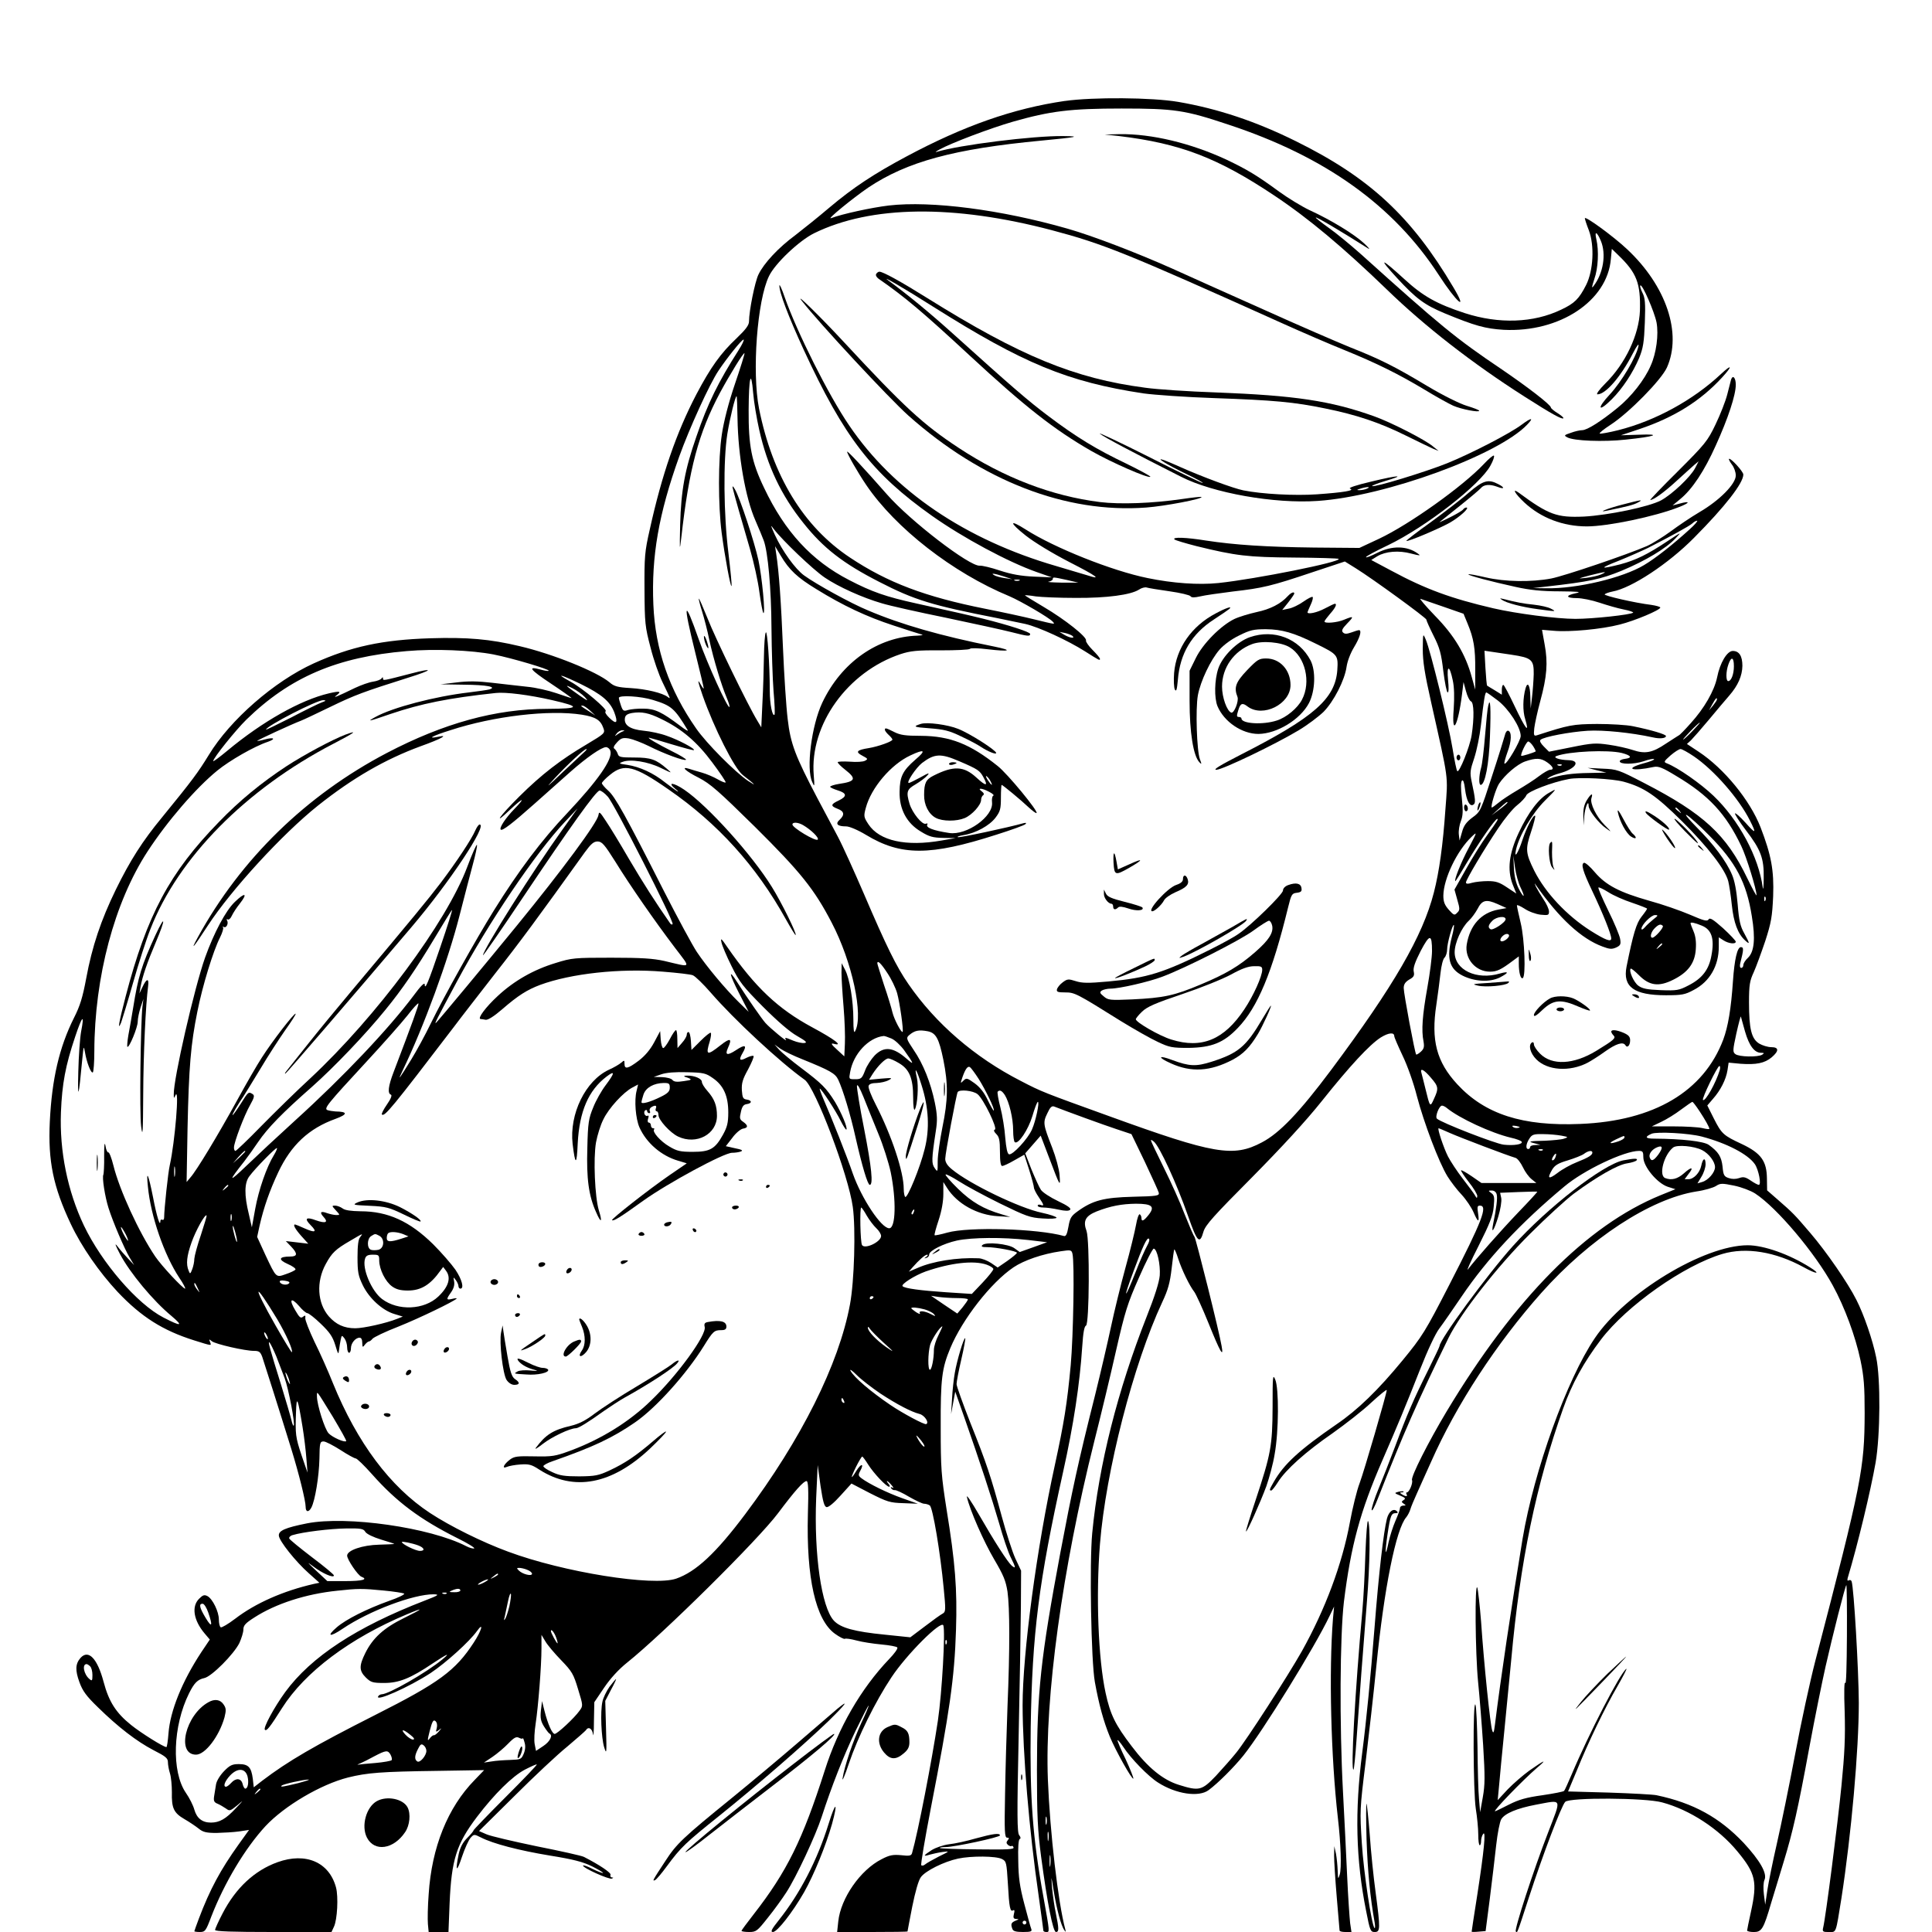 <?xml version="1.0" standalone="no"?>
<!DOCTYPE svg PUBLIC "-//W3C//DTD SVG 20010904//EN"
 "http://www.w3.org/TR/2001/REC-SVG-20010904/DTD/svg10.dtd">
<svg version="1.0" xmlns="http://www.w3.org/2000/svg"
 width="1024pt" height="1024pt" viewBox="0 0 1024 1024"
 preserveAspectRatio="xMidYMid meet">
<g transform="translate(0,1024) scale(0.1,-0.1)"
fill="#000000" stroke="none">
<path d="M5644 9705 c-274 -40 -536 -132 -839 -294 -174 -93 -283 -165 -410
-272 -54 -46 -135 -111 -179 -145 -91 -67 -167 -149 -196 -209 -19 -39 -50
-194 -50 -248 0 -20 -16 -42 -66 -90 -84 -79 -137 -153 -213 -297 -106 -203
-183 -426 -247 -716 -27 -118 -29 -145 -28 -319 1 -178 3 -197 32 -307 16 -64
45 -147 64 -185 43 -89 44 -90 27 -77 -27 21 -114 42 -196 47 -70 4 -88 9
-113 31 -67 56 -300 150 -475 191 -159 38 -278 48 -474 42 -255 -8 -421 -44
-618 -133 -209 -95 -443 -299 -556 -485 -57 -93 -87 -134 -248 -331 -104 -126
-169 -228 -245 -383 -79 -162 -126 -302 -157 -470 -19 -102 -33 -147 -65 -210
-78 -156 -117 -324 -128 -550 -10 -209 18 -345 111 -542 57 -121 151 -256 249
-361 125 -132 239 -204 404 -256 99 -31 93 -30 85 -8 -6 15 -5 15 10 3 19 -15
174 -51 224 -51 26 0 33 -5 43 -32 11 -33 86 -268 154 -488 40 -130 76 -274
76 -307 0 -28 16 -30 30 -4 20 37 41 167 43 259 1 85 3 92 22 92 11 0 51 -21
89 -45 38 -25 75 -45 81 -45 7 0 45 -37 86 -83 131 -148 255 -240 454 -340 55
-27 95 -52 88 -54 -6 -2 -25 3 -42 12 -192 99 -632 162 -843 121 -116 -23
-153 -39 -150 -66 3 -29 89 -137 159 -199 l56 -50 -29 -6 c-162 -37 -310 -102
-418 -185 -37 -28 -71 -48 -76 -45 -6 3 -10 22 -10 41 0 42 -33 109 -60 124
-17 9 -25 6 -45 -14 -41 -41 -29 -114 29 -183 l28 -33 -45 -67 c-102 -155
-165 -311 -174 -430 -3 -40 -8 -73 -11 -73 -15 0 -135 75 -187 117 -81 65
-118 124 -146 229 -33 124 -80 173 -122 127 -28 -32 -29 -66 -6 -129 17 -47
37 -74 98 -133 108 -106 206 -181 294 -227 65 -33 77 -43 77 -64 0 -14 5 -41
11 -60 6 -19 10 -64 10 -99 -2 -85 10 -110 67 -143 26 -15 60 -38 75 -50 23
-19 41 -23 95 -23 37 1 91 4 119 8 l53 8 -56 -78 c-95 -133 -151 -236 -210
-392 -13 -35 -24 -65 -24 -67 0 -2 13 -4 29 -4 28 0 32 5 61 82 69 178 179
362 287 479 100 107 292 221 438 258 102 25 173 31 476 35 l245 4 -50 -52
c-143 -146 -228 -357 -244 -606 -5 -63 -6 -134 -4 -158 l4 -42 53 0 52 0 6
152 c10 231 36 314 145 458 93 122 186 214 253 250 33 17 62 30 64 28 3 -2
-72 -80 -165 -173 -94 -94 -170 -173 -170 -176 0 -4 -15 -22 -34 -41 -23 -23
-37 -49 -45 -86 -19 -92 -11 -100 17 -15 15 45 36 91 46 102 18 20 19 20 55 2
64 -33 202 -69 366 -96 124 -20 174 -33 223 -57 34 -17 60 -33 58 -35 -2 -2
-27 7 -55 21 -28 15 -51 22 -51 18 0 -13 138 -75 153 -69 9 4 9 6 0 6 -7 1
-10 7 -7 14 4 11 -59 53 -141 95 -11 6 -123 31 -249 56 -125 26 -246 54 -268
64 l-39 17 188 186 c103 103 229 221 280 262 50 42 94 81 98 86 13 22 34 10
38 -21 2 -18 5 13 5 69 l2 101 52 77 c34 50 77 97 122 133 189 151 694 650
800 792 90 120 135 170 151 170 9 0 11 -47 7 -174 -9 -340 41 -561 143 -635
25 -18 49 -30 53 -27 5 3 32 -1 62 -9 29 -8 88 -17 131 -21 44 -4 82 -11 85
-16 4 -6 -16 -33 -43 -61 -149 -156 -270 -364 -342 -592 -117 -366 -200 -535
-377 -762 -35 -45 -64 -84 -64 -87 0 -3 18 -6 40 -6 38 0 43 4 100 76 34 42
77 102 97 133 53 81 156 302 188 401 53 163 115 321 179 455 36 74 67 135 70
135 2 0 -15 -42 -39 -92 -45 -99 -89 -228 -99 -293 -4 -22 12 13 33 77 48 142
140 329 226 458 80 121 264 305 275 275 11 -35 -7 -355 -29 -505 -32 -213
-105 -590 -137 -702 -4 -14 -14 -16 -57 -11 -44 4 -62 1 -104 -21 -113 -57
-217 -207 -230 -330 l-6 -56 187 0 c102 0 186 1 186 3 0 1 11 60 25 131 16 79
33 140 46 157 24 33 122 82 197 98 71 15 201 14 232 -2 24 -12 25 -18 32 -131
7 -128 12 -151 28 -141 7 4 9 -2 4 -19 -5 -21 -2 -26 12 -27 16 0 15 -2 -3 -9
-24 -10 -27 -18 -17 -44 4 -12 20 -16 56 -16 42 0 49 3 44 16 -4 9 -20 69 -37
133 -24 91 -31 140 -32 228 -2 71 1 114 8 116 6 2 5 10 -3 20 -11 13 -12 102
-3 519 6 277 11 589 12 693 l1 190 -31 66 c-16 36 -48 135 -71 220 -57 210
-81 284 -167 498 -40 102 -73 194 -73 205 0 12 11 70 25 130 14 60 23 111 21
113 -7 7 -44 -118 -55 -182 -6 -33 -13 -96 -15 -140 l-5 -80 11 60 11 59 49
-139 c82 -234 144 -423 184 -560 20 -71 47 -151 60 -177 28 -56 30 -65 7 -47
-22 19 -92 128 -176 274 -38 66 -66 107 -62 90 15 -68 89 -236 145 -331 49
-83 61 -113 70 -170 12 -88 13 -301 0 -608 -5 -132 -11 -343 -13 -468 -4 -198
-2 -228 11 -228 11 0 12 -3 3 -14 -8 -10 -8 -16 2 -25 8 -6 16 -8 19 -5 3 2 8
-1 10 -8 4 -10 -33 -12 -190 -10 -108 1 -198 4 -200 7 -3 3 10 5 29 5 47 0
289 52 289 62 0 14 -37 9 -128 -16 -48 -14 -112 -28 -142 -31 -31 -4 -71 -18
-92 -31 -45 -29 -48 -36 -10 -24 15 4 45 11 67 14 40 5 40 5 -19 -24 -33 -17
-65 -35 -73 -42 -7 -6 -16 -8 -20 -4 -4 3 19 138 50 299 100 514 126 692 134
948 7 216 -4 357 -50 639 -28 179 -31 215 -31 435 -1 257 6 312 51 420 64 153
215 347 335 428 55 37 153 71 250 85 53 8 57 7 62 -12 12 -43 5 -438 -9 -592
-19 -205 -36 -308 -84 -529 -96 -437 -171 -998 -171 -1274 1 -257 34 -658 86
-1016 13 -94 24 -173 24 -177 0 -5 7 -8 15 -8 19 0 20 -7 -15 188 -57 313 -72
523 -67 897 8 498 42 768 172 1355 55 247 88 464 101 662 5 76 11 108 20 112
18 7 20 452 3 501 -20 54 -6 80 53 104 74 29 133 40 209 41 85 0 102 -15 67
-59 -26 -33 -38 -38 -38 -17 0 8 -4 17 -9 20 -5 3 -14 -22 -20 -57 -6 -34 -31
-137 -56 -227 -25 -91 -59 -230 -76 -310 -17 -80 -55 -244 -85 -365 -90 -357
-121 -502 -184 -835 -105 -562 -123 -735 -124 -1150 0 -248 4 -321 22 -460 33
-247 63 -400 79 -400 16 0 16 18 -1 100 -8 36 -16 97 -20 135 -5 69 -5 69 9
-18 16 -97 39 -184 56 -207 8 -12 9 -11 5 5 -38 142 -81 513 -92 792 -17 436
76 1116 246 1794 34 134 86 350 115 479 48 210 61 251 122 389 37 85 73 154
78 153 18 -1 36 -85 32 -142 -3 -36 -27 -112 -70 -220 -153 -389 -253 -783
-288 -1146 -15 -155 -6 -679 14 -789 22 -122 47 -211 79 -289 31 -75 118 -230
125 -223 2 3 -16 49 -41 103 -26 53 -45 99 -43 101 2 2 16 -14 30 -35 41 -63
134 -158 185 -190 95 -61 216 -79 268 -40 50 37 134 121 184 183 102 127 381
579 457 740 l24 50 -6 -65 c-22 -278 -11 -732 26 -1055 16 -137 20 -267 10
-300 -9 -28 -9 -26 -11 20 -1 28 -5 68 -9 90 l-9 40 -1 -50 c0 -27 6 -126 14
-220 8 -94 15 -173 15 -177 0 -5 14 -8 31 -8 l32 0 -7 47 c-3 27 -11 140 -16
253 -5 113 -15 313 -22 445 -19 356 -16 825 5 1005 37 298 86 479 204 750 81
186 123 287 199 480 41 104 82 192 103 219 19 25 72 102 119 171 135 199 309
386 543 581 103 87 318 189 396 189 20 0 23 -5 23 -34 0 -49 73 -137 129 -156
l41 -13 -79 -32 c-391 -160 -773 -546 -1133 -1145 -96 -160 -191 -347 -184
-365 6 -15 -15 -65 -27 -65 -5 0 -5 -4 -2 -10 8 -13 -5 -13 -25 0 -12 8 -12
10 -1 10 8 0 12 2 10 5 -3 2 -15 1 -28 -2 -22 -6 -21 -7 10 -20 27 -11 31 -16
19 -23 -13 -9 -13 -11 0 -20 13 -8 12 -10 -2 -10 -10 0 -18 -6 -18 -14 0 -7
-11 -38 -24 -67 -13 -30 -29 -80 -36 -112 -18 -87 -21 -63 -6 40 15 101 20
113 44 113 11 0 13 3 6 10 -18 18 -43 -1 -53 -39 -18 -72 -43 -286 -66 -581
-21 -262 -42 -481 -65 -660 -40 -309 -34 -566 21 -840 20 -103 23 -110 45
-110 30 0 31 15 5 210 -11 80 -25 217 -31 305 -7 88 -15 162 -17 165 -3 3 -3
-83 0 -190 6 -169 19 -306 43 -440 3 -19 3 -32 -1 -29 -15 16 -57 291 -67 449
-11 172 -11 180 20 430 17 140 43 370 57 510 41 411 104 727 159 789 7 9 17
27 21 41 4 14 20 52 35 85 15 33 48 108 75 167 134 303 346 627 584 895 255
287 578 499 822 538 43 6 90 20 104 29 23 15 32 15 96 2 39 -8 89 -27 112 -42
116 -76 317 -315 411 -487 63 -115 120 -269 147 -397 18 -86 22 -137 22 -280
-1 -293 -15 -367 -262 -1315 -27 -104 -75 -325 -106 -490 -31 -165 -75 -379
-97 -475 -22 -96 -45 -209 -51 -250 l-11 -75 -7 54 c-4 32 -3 63 3 77 16 34
-24 103 -110 196 -128 135 -267 212 -462 253 -19 4 -133 10 -252 14 l-217 6
46 110 c61 151 148 331 216 448 31 54 52 95 47 92 -31 -19 -199 -344 -290
-560 -19 -44 -36 -83 -40 -87 -3 -4 -54 -14 -115 -23 -86 -12 -125 -23 -178
-50 -37 -19 -70 -35 -73 -35 -13 0 149 167 221 229 59 50 44 45 -40 -14 -33
-24 -84 -68 -114 -99 l-53 -57 7 73 c3 40 17 181 30 313 13 132 29 294 35 360
47 520 131 924 275 1330 46 130 109 245 201 366 136 179 440 393 643 453 125
37 280 12 430 -70 70 -39 95 -39 34 -1 -109 69 -244 117 -330 117 -232 0 -649
-253 -810 -492 -149 -220 -322 -701 -383 -1063 -62 -378 -115 -733 -147 -989
-5 -40 -8 -46 -14 -28 -10 26 -44 354 -59 577 -7 88 -16 169 -20 180 -14 34
-11 -345 4 -498 8 -78 20 -230 27 -338 10 -165 10 -208 -2 -275 l-14 -79 -6
70 c-4 39 -7 162 -8 275 -2 113 -6 214 -11 225 -14 32 -12 -462 2 -552 7 -43
13 -104 13 -135 0 -32 3 -58 8 -58 4 0 7 10 7 23 0 12 5 29 11 37 16 22 4 -95
-31 -322 -17 -106 -30 -194 -30 -196 0 -2 17 -2 37 0 l37 3 22 170 c12 94 27
222 34 285 7 63 19 125 27 138 19 31 84 58 184 77 142 26 136 40 64 -148 -77
-198 -180 -515 -171 -524 8 -9 5 -18 70 182 74 227 172 485 192 505 23 24 425
22 514 -3 146 -39 300 -140 398 -259 98 -118 107 -162 72 -322 -11 -50 -20
-94 -20 -98 0 -4 16 -8 35 -8 42 0 52 15 93 156 17 54 46 152 66 217 48 157
76 280 136 607 28 151 67 344 86 428 37 163 103 424 110 431 2 2 4 -119 3
-270 -1 -163 -4 -264 -9 -249 -5 14 -7 -50 -3 -150 4 -137 0 -222 -17 -395
-20 -204 -84 -701 -97 -752 -5 -21 -1 -23 30 -23 41 0 36 -12 67 180 52 336
92 784 92 1035 -1 176 -26 607 -38 643 -2 7 -9 10 -15 6 -7 -4 -9 0 -6 12 54
180 122 464 148 612 25 147 27 445 3 558 -18 90 -65 227 -105 305 -44 88 -159
255 -244 354 -83 97 -90 105 -174 178 l-55 48 -1 63 c-1 92 -31 134 -132 182
-99 46 -108 54 -150 137 l-34 68 30 35 c40 45 69 102 77 152 l6 40 63 -6 c83
-6 128 3 165 34 40 34 39 54 -2 54 -18 0 -47 9 -64 19 -41 25 -54 78 -54 218
0 93 4 115 25 160 13 29 40 103 61 165 32 99 37 129 42 238 5 138 -10 218 -67
366 -56 143 -193 311 -328 400 l-62 41 21 19 c11 11 54 60 95 109 41 50 90
107 108 128 47 54 69 105 70 158 0 52 -17 79 -51 79 -30 0 -68 -63 -83 -140
-15 -72 -69 -165 -139 -242 -31 -35 -60 -65 -65 -66 -4 -2 -34 -22 -67 -43
-72 -49 -111 -56 -176 -34 -27 9 -84 22 -127 28 -69 10 -89 9 -197 -13 l-120
-24 -27 27 c-17 17 -24 30 -18 36 17 16 156 42 250 48 82 5 231 -10 345 -35
38 -9 70 -5 70 7 0 9 -77 32 -175 52 -33 7 -118 12 -190 12 -130 -1 -149 -5
-319 -60 -16 -5 -18 -1 -14 38 3 24 17 89 32 144 35 129 41 202 23 299 l-14
78 61 -5 c83 -8 255 8 351 33 80 20 215 77 215 90 0 4 -21 10 -47 14 -90 11
-253 49 -248 56 3 4 22 11 42 15 100 18 296 147 432 285 165 166 261 290 261
335 0 16 -68 90 -76 83 -2 -3 5 -16 16 -31 11 -14 20 -39 20 -57 0 -45 -86
-132 -192 -194 -46 -27 -115 -74 -154 -103 -40 -29 -96 -64 -125 -77 -106 -46
-436 -158 -507 -172 -106 -20 -245 -18 -348 6 -48 11 -89 19 -91 16 -5 -5 123
-39 252 -67 72 -16 136 -23 230 -23 102 -1 121 -3 87 -10 -57 -12 -53 -26 6
-26 27 0 80 -11 119 -24 39 -13 97 -30 128 -36 31 -6 54 -14 51 -17 -11 -11
-214 -33 -306 -33 -99 0 -314 28 -435 56 -224 52 -360 102 -540 199 l-107 57
32 20 c44 26 114 32 180 14 47 -12 52 -12 35 0 -57 42 -138 43 -215 4 -33 -17
-60 -27 -60 -23 0 5 53 33 118 64 201 97 488 321 542 422 14 25 22 49 18 52
-3 4 -27 -16 -53 -44 -111 -118 -394 -320 -555 -396 l-105 -49 -240 2 c-254 3
-421 14 -572 37 -105 17 -182 20 -168 6 6 -5 57 -20 115 -35 212 -52 272 -59
517 -61 128 -1 235 -4 238 -7 16 -16 -439 -107 -637 -128 -106 -11 -243 -1
-374 26 -189 38 -497 161 -648 258 -88 56 -88 38 0 -32 47 -37 141 -94 234
-142 143 -73 172 -95 96 -70 -17 5 -93 28 -168 50 -482 140 -862 398 -1097
745 -109 159 -278 497 -342 680 -15 44 -28 72 -28 62 -2 -34 48 -165 128 -339
215 -466 363 -657 681 -882 164 -116 404 -245 555 -298 l80 -28 -95 4 c-68 3
-119 12 -180 32 -47 16 -95 27 -107 26 -52 -6 -369 237 -493 379 -122 139
-210 233 -210 225 0 -12 57 -111 101 -176 155 -229 459 -466 759 -590 61 -26
213 -115 230 -135 13 -15 18 -16 -105 14 -44 11 -159 36 -255 55 -316 63 -515
138 -715 271 -247 164 -411 434 -482 790 -38 193 -10 574 53 702 32 67 160
188 239 227 302 148 740 153 1260 16 272 -72 392 -120 1225 -495 102 -46 248
-109 325 -140 172 -70 287 -127 427 -211 59 -36 126 -73 150 -84 43 -19 138
-37 138 -27 0 4 -29 15 -65 26 -37 11 -126 55 -208 104 -175 105 -251 143
-410 206 -69 28 -277 118 -463 202 -187 83 -404 181 -484 217 -189 84 -418
172 -551 210 -352 101 -723 149 -948 123 -92 -11 -248 -45 -306 -67 -27 -10
115 106 197 162 205 137 453 205 918 249 190 18 213 23 116 24 -159 2 -552
-47 -672 -84 -10 -4 -3 3 16 13 61 34 267 112 388 147 200 57 306 70 577 70
279 0 335 -8 565 -85 513 -169 875 -428 1115 -796 96 -148 158 -201 79 -68
-223 377 -445 583 -836 776 -214 106 -414 172 -622 208 -140 24 -453 26 -602
5z m-1730 -1322 c-106 -166 -163 -281 -223 -457 -62 -178 -81 -286 -86 -466
-3 -138 -3 -146 6 -70 41 366 91 554 206 770 52 96 124 213 129 208 2 -2 -21
-76 -51 -164 -34 -100 -59 -199 -69 -266 -20 -133 -20 -377 -1 -522 17 -129
47 -288 52 -282 3 2 -5 80 -16 173 -26 208 -28 492 -6 633 14 86 42 200 49
200 2 0 4 -53 5 -117 3 -200 42 -422 95 -542 18 -42 38 -89 44 -106 22 -59 40
-254 41 -465 1 -118 6 -269 11 -334 6 -66 8 -121 5 -124 -11 -12 -25 56 -25
127 0 138 -13 323 -21 309 -5 -7 -9 -65 -10 -128 -1 -63 -4 -173 -8 -245 l-6
-130 -21 35 c-48 78 -225 442 -264 543 -24 59 -44 106 -46 104 -2 -1 6 -32 17
-67 11 -35 29 -104 39 -154 22 -101 64 -239 92 -305 10 -24 17 -46 14 -48 -9
-9 -117 229 -162 357 -79 225 -86 201 -19 -69 25 -100 45 -185 45 -189 -1 -4
-7 4 -15 18 -20 36 -18 23 9 -56 60 -172 169 -388 213 -422 67 -52 77 -63 28
-31 -67 45 -221 199 -276 279 -142 204 -216 416 -226 655 -11 255 28 481 137
785 54 150 161 385 208 455 46 69 123 165 133 165 5 0 -7 -26 -27 -57z m110
-421 c43 -192 116 -347 235 -495 104 -131 209 -213 401 -311 188 -97 282 -125
625 -192 44 -9 111 -23 149 -31 71 -16 227 -88 318 -146 77 -49 78 -49 78 -39
0 5 -18 26 -39 47 -21 21 -37 44 -35 50 7 18 -112 112 -224 178 -56 33 -101
61 -100 62 2 1 28 -1 58 -6 30 -4 125 -8 212 -8 165 -1 291 16 335 44 13 9 32
14 41 11 9 -3 64 -12 121 -20 57 -8 107 -20 111 -26 5 -8 20 -8 51 -1 24 6
103 17 174 26 157 18 201 28 421 102 l172 57 58 -36 c90 -56 373 -262 374
-272 0 -5 17 -43 38 -85 33 -65 41 -95 52 -189 8 -62 18 -112 23 -112 6 0 6
27 2 66 -8 81 8 80 25 -2 8 -36 9 -90 5 -151 -12 -153 23 -92 44 77 l8 65 13
-48 c7 -27 19 -51 26 -54 17 -6 18 -89 4 -180 -10 -63 -66 -201 -76 -190 -4 3
-15 57 -25 119 -20 125 -118 523 -142 578 -15 35 -15 35 -16 -50 0 -66 10
-130 45 -285 94 -421 89 -380 75 -565 -13 -189 -33 -331 -61 -440 -59 -231
-213 -496 -544 -940 -169 -226 -274 -336 -368 -385 -151 -80 -252 -63 -809
139 -346 125 -358 129 -469 187 -244 125 -451 304 -595 513 -64 92 -118 203
-235 476 -51 118 -113 256 -139 305 -27 50 -75 142 -109 205 -117 223 -142
288 -157 418 -8 65 -19 235 -25 377 -10 242 -21 404 -36 500 l-6 40 30 -50
c45 -76 88 -116 188 -177 142 -88 268 -147 409 -193 72 -24 139 -45 150 -48
11 -2 1 -5 -21 -6 -212 -6 -405 -142 -506 -356 -57 -122 -86 -349 -53 -420 12
-28 13 -26 8 36 -22 268 179 548 460 642 52 17 86 21 212 20 83 0 152 3 156 8
3 5 44 4 92 -2 119 -14 140 -7 37 14 -285 57 -494 117 -670 192 -88 36 -275
139 -338 185 -47 34 -116 130 -155 215 -24 54 -25 57 -5 30 45 -59 207 -214
269 -256 72 -49 200 -107 304 -137 39 -12 190 -46 338 -76 147 -31 303 -65
346 -76 90 -23 101 -24 101 -10 0 10 -110 46 -250 81 -90 22 -130 31 -355 81
-159 35 -234 61 -355 124 -198 102 -340 256 -450 488 -67 139 -83 224 -82 413
1 176 13 221 24 90 4 -49 19 -137 32 -195z m4931 -528 c-88 -80 -179 -152
-241 -189 -113 -68 -356 -126 -519 -123 l-70 1 70 8 c230 26 290 39 400 84
127 53 235 118 285 171 35 37 34 36 -40 -13 -108 -72 -170 -102 -252 -124
-111 -28 -113 -22 -8 19 52 21 122 52 155 68 116 59 220 116 235 130 8 8 19
14 25 14 5 -1 -12 -21 -40 -46z m-470 -239 c-16 -7 -52 -15 -80 -18 -46 -5
-44 -4 20 13 83 21 101 23 60 5z m-3165 -10 l45 -15 -40 6 c-22 3 -47 10 -55
15 -23 13 0 10 50 -6z m335 -19 l60 -14 -90 0 c-49 1 -80 3 -67 5 12 2 22 9
22 14 0 11 2 11 75 -5z m-252 -3 c-7 -2 -19 -2 -25 0 -7 3 -2 5 12 5 14 0 19
-2 13 -5z m2248 -139 l106 -37 21 -51 c33 -79 42 -132 41 -246 l0 -105 -18 65
c-33 122 -93 222 -195 326 -51 53 -85 93 -77 90 9 -3 64 -22 122 -42z m-1966
-155 c15 -15 -17 -10 -45 7 l-25 15 30 -6 c17 -4 34 -11 40 -16z m-3068 -98
c97 -19 298 -79 291 -86 -2 -3 -21 0 -42 6 -73 20 -59 1 54 -74 63 -42 112
-77 109 -77 -3 0 -39 12 -80 26 -41 14 -110 30 -154 34 -44 5 -127 14 -185 21
-77 9 -128 10 -190 2 l-85 -10 125 -2 c121 -1 176 -12 134 -25 -11 -3 -59 -10
-109 -16 -180 -21 -405 -80 -495 -130 -49 -27 -39 -25 80 16 163 55 306 84
557 111 52 6 178 -10 300 -38 153 -35 147 -45 -24 -46 -276 0 -551 -76 -853
-234 -427 -224 -773 -561 -1000 -974 -45 -82 -26 -60 52 60 125 191 395 485
583 635 185 147 357 246 545 315 109 39 151 63 93 50 -64 -13 -31 5 65 35 230
75 523 109 696 82 73 -12 99 -28 114 -71 10 -27 7 -29 -88 -86 -139 -82 -239
-159 -357 -276 -106 -105 -145 -162 -49 -70 69 65 84 67 22 3 -46 -47 -81
-100 -72 -109 8 -9 62 33 179 137 65 58 151 134 190 169 86 76 165 131 189
131 9 0 20 -9 23 -20 14 -43 -66 -157 -229 -330 -135 -142 -258 -306 -388
-515 -95 -153 -266 -458 -335 -600 -29 -60 -76 -146 -103 -190 -67 -109 -74
-118 -46 -59 113 234 241 583 302 823 25 97 56 218 70 269 14 51 24 98 22 104
-2 5 -26 -48 -52 -118 -110 -293 -482 -793 -830 -1118 -72 -66 -189 -181 -261
-254 -71 -73 -133 -132 -137 -132 -5 0 -8 8 -8 18 0 27 54 170 86 226 22 39
24 50 13 57 -22 14 -23 13 -63 -51 -21 -33 -40 -60 -43 -60 -5 0 27 55 58 100
9 14 49 79 89 145 39 66 99 158 131 204 33 46 58 85 56 88 -7 6 -125 -147
-179 -232 -25 -38 -85 -142 -133 -230 -99 -180 -214 -371 -246 -406 l-20 -24
5 285 c7 326 17 445 52 618 27 137 84 322 120 393 13 26 20 50 16 54 -4 5 -2
5 4 2 14 -8 27 20 17 35 -3 6 -2 8 4 5 6 -4 16 6 22 20 7 15 26 44 43 65 43
55 26 60 -28 7 -48 -46 -110 -163 -157 -294 -57 -161 -168 -645 -166 -725 0
-23 1 -23 9 -5 22 48 -3 -249 -30 -370 -9 -37 -30 -235 -30 -277 0 -11 -4 -16
-10 -13 -5 3 -10 0 -10 -7 -1 -35 -20 27 -39 127 -25 125 -37 150 -27 55 15
-156 86 -361 166 -482 22 -32 35 -58 31 -58 -12 0 -124 120 -158 170 -86 127
-190 353 -222 483 -10 40 -22 71 -27 69 -5 -1 -12 14 -15 35 -5 24 -7 5 -7
-53 1 -50 -2 -95 -4 -100 -8 -13 8 -116 27 -176 24 -76 84 -216 112 -263 l24
-40 -33 35 c-18 19 -44 49 -56 65 -16 20 -11 6 13 -40 53 -101 177 -250 274
-330 65 -55 52 -57 -43 -8 -139 72 -326 289 -421 487 -87 183 -130 395 -122
601 6 151 24 247 75 399 38 114 51 126 32 29 -6 -32 -13 -128 -15 -213 -4
-159 2 -140 21 65 7 71 8 75 14 40 9 -55 32 -115 42 -109 4 3 8 53 8 112 1
393 106 789 282 1059 105 161 256 336 370 429 65 53 195 128 267 152 46 16 33
26 -15 13 -21 -6 -39 -9 -41 -8 -2 3 184 89 232 107 11 4 81 37 155 73 132 64
176 80 413 155 132 41 141 55 15 22 -147 -38 -148 -39 -148 -26 0 8 -2 8 -8 0
-4 -6 -24 -14 -45 -17 -21 -3 -63 -18 -95 -33 -99 -48 -120 -56 -99 -40 29 22
20 25 -40 11 -150 -35 -353 -150 -537 -303 -42 -35 -76 -60 -76 -56 0 16 118
163 176 220 231 225 481 332 849 363 148 13 343 5 462 -18z m5393 -1 c108 -16
120 -26 119 -103 -1 -34 -5 -89 -9 -122 l-7 -60 -2 63 c-1 59 -14 82 -25 45
-15 -53 -16 -122 -2 -165 24 -81 2 -53 -55 67 -30 63 -57 115 -61 115 -5 0 -8
-12 -8 -26 l0 -26 -37 23 c-21 12 -39 24 -41 25 -2 1 -6 43 -9 94 l-5 91 34
-5 c18 -3 67 -10 108 -16z m1180 -61 c0 -42 -14 -79 -30 -79 -13 0 -13 50 1
89 15 43 29 39 29 -10z m-6113 -94 c112 -55 156 -92 179 -151 21 -56 12 -66
-26 -29 -17 16 -26 31 -20 35 13 8 -117 119 -186 157 -85 47 -55 40 53 -12z
m23 -70 c21 -23 16 -22 -30 10 -74 52 -83 61 -35 37 22 -11 51 -32 65 -47z
m4839 -18 c58 -45 121 -142 121 -188 0 -25 -76 -156 -86 -146 -3 2 5 30 16 61
22 58 23 107 4 113 -7 2 -15 -9 -18 -24 -4 -15 -34 -113 -68 -216 -60 -185
-61 -189 -104 -220 -32 -24 -46 -43 -55 -77 l-13 -45 -4 33 c-2 19 3 50 11 70
11 29 12 55 5 121 -6 53 -6 87 1 94 6 6 12 -11 16 -46 8 -62 25 -94 44 -82 13
8 12 25 -9 123 -10 47 -8 60 14 125 13 40 29 117 35 172 16 140 22 175 29 175
4 -1 31 -20 61 -43z m-4478 3 c98 -30 114 -44 184 -160 5 -8 -13 2 -40 23 -97
73 -134 91 -194 91 -31 1 -68 -3 -82 -7 -24 -8 -28 -5 -38 24 -6 17 -11 36
-11 40 0 16 118 9 181 -11z m5639 3 c0 -5 -10 -19 -21 -33 l-21 -25 18 33 c18
32 24 38 24 25z m-7395 -16 c-16 -6 -90 -42 -162 -80 -73 -37 -133 -66 -133
-64 0 18 272 158 304 156 16 -1 14 -4 -9 -12z m1422 -43 l28 -26 -35 23 c-46
29 -45 29 -32 29 6 0 24 -12 39 -26z m378 -45 c108 -52 189 -121 270 -230 42
-56 74 -104 71 -106 -3 -3 -22 5 -43 17 -21 12 -58 28 -83 35 -25 7 -55 16
-67 20 -48 15 -20 -12 50 -47 62 -32 105 -70 298 -260 242 -240 315 -331 407
-508 109 -208 170 -494 124 -576 -6 -12 -9 7 -9 62 0 100 -20 219 -44 264
l-18 35 -1 -51 c0 -28 5 -109 11 -180 6 -71 9 -159 7 -196 l-3 -67 -39 36
c-30 27 -34 35 -18 31 55 -15 8 22 -113 87 -182 98 -303 213 -450 425 -32 47
-37 51 -31 25 3 -16 27 -73 53 -125 42 -85 60 -108 167 -216 77 -77 143 -134
181 -155 47 -27 55 -35 39 -37 -12 -2 -39 4 -59 12 -45 19 -48 19 -39 4 10
-15 -83 61 -109 90 -19 21 -98 135 -149 215 -49 78 -44 46 10 -59 l50 -97 -55
54 c-69 68 -168 186 -220 264 -22 33 -100 177 -173 320 -204 402 -260 503
-297 535 -18 16 -33 34 -33 39 0 5 20 26 44 45 74 61 128 48 309 -78 261 -180
465 -405 622 -688 27 -48 50 -86 52 -84 7 7 -76 175 -126 255 -105 170 -339
430 -464 515 -57 39 -94 43 -47 4 14 -11 18 -16 10 -12 -8 4 -37 26 -65 47
-62 50 -135 83 -200 93 -45 6 -47 8 -25 16 41 16 135 1 202 -32 62 -30 62 -30
33 -5 -58 50 -85 60 -173 60 -73 0 -83 2 -88 20 -4 11 -12 23 -18 27 -7 4 -2
16 14 33 21 23 31 26 63 21 21 -4 68 -22 105 -40 81 -41 190 -81 198 -73 3 3
-31 24 -76 46 -75 38 -132 71 -120 71 3 0 57 -16 120 -35 63 -19 116 -33 118
-31 7 8 -85 56 -144 76 -32 12 -88 24 -123 27 -71 7 -104 29 -99 66 2 16 12
23 38 28 51 8 88 1 155 -32z m5465 -64 c-24 -25 -46 -45 -49 -45 -3 0 15 20
39 45 24 25 46 45 49 45 3 0 -15 -20 -39 -45z m-5670 -2 c-8 -3 -22 -11 -30
-17 -13 -10 -13 -9 -1 7 7 9 21 17 30 16 13 0 14 -1 1 -6z m4826 -78 c9 -14
15 -27 13 -28 -12 -7 -73 -26 -76 -23 -6 6 27 76 37 76 5 0 17 -11 26 -25z
m-5026 -28 c-8 -7 -62 -58 -120 -112 -84 -81 -92 -86 -40 -30 69 74 156 155
168 155 3 0 0 -6 -8 -13z m5878 -26 c107 -73 239 -224 297 -340 36 -71 31 -73
-24 -11 -27 30 -52 52 -55 49 -3 -3 23 -44 58 -90 79 -103 96 -149 94 -254 0
-44 -3 -66 -5 -50 -21 162 -127 359 -261 487 -68 65 -190 150 -247 172 -18 7
-17 10 19 42 22 19 46 34 53 34 8 0 40 -18 71 -39z m-382 18 c50 -13 57 -26
17 -31 -16 -2 -28 -7 -28 -13 0 -17 74 -17 126 0 28 10 53 15 56 11 3 -3 -22
-13 -56 -22 -104 -29 -63 -44 54 -19 25 5 46 -3 118 -47 174 -103 265 -202
346 -372 27 -55 82 -234 81 -261 -1 -5 -22 35 -49 90 -111 231 -231 342 -547
505 -135 70 -143 73 -220 76 l-79 4 50 -13 49 -12 -94 -2 c-85 -1 -149 -10
-206 -29 -16 -5 -16 -4 -4 5 8 6 33 16 55 22 86 23 117 68 48 70 -48 1 -85 14
-63 22 67 25 273 34 346 16z m-395 -50 c31 -22 38 -39 15 -39 -8 0 -34 -15
-58 -33 -24 -19 -76 -52 -115 -75 -39 -23 -85 -53 -101 -67 -17 -14 -32 -25
-35 -25 -9 0 21 100 38 126 31 47 96 103 138 118 58 20 84 19 118 -5z m76 -15
c-3 -3 -12 -4 -19 -1 -8 3 -5 6 6 6 11 1 17 -2 13 -5z m328 -87 c109 -30 171
-72 310 -210 138 -137 228 -254 245 -317 5 -20 14 -77 19 -127 10 -94 32 -152
70 -187 27 -25 26 -18 -4 37 -21 37 -28 67 -35 154 -6 71 -16 125 -30 157 -30
72 -100 164 -188 252 -42 43 -66 71 -52 64 14 -7 68 -56 120 -109 140 -141
197 -249 225 -427 20 -120 13 -189 -21 -221 -13 -12 -24 -29 -24 -38 0 -8 -5
-15 -11 -15 -7 0 -9 10 -5 26 18 71 19 84 3 84 -19 0 -34 -64 -42 -180 -10
-148 -26 -241 -51 -309 -104 -276 -367 -432 -757 -448 -307 -13 -506 51 -653
210 -110 119 -140 233 -111 422 8 55 18 130 22 168 4 37 13 74 21 81 8 8 14
28 14 43 0 33 29 137 36 130 2 -2 -2 -30 -11 -63 -29 -113 -14 -169 57 -205
64 -32 144 -36 197 -10 50 26 50 35 0 21 -123 -36 -239 19 -239 113 0 50 37
132 75 167 15 14 35 42 46 62 24 48 46 53 105 27 l49 -22 -44 -8 c-91 -17
-150 -83 -167 -185 -12 -75 47 -144 123 -144 37 0 58 10 122 58 l31 23 0 -38
c0 -49 10 -84 21 -77 17 10 10 205 -11 292 -11 46 -20 88 -20 93 0 5 18 -3 40
-17 22 -15 60 -29 85 -32 41 -4 45 -3 45 17 0 12 -13 41 -29 64 -15 23 -33 53
-40 67 -9 21 -9 22 1 7 122 -174 240 -283 352 -324 37 -14 49 -15 72 -5 23 11
26 17 21 46 -3 18 -31 86 -63 150 -31 64 -55 119 -52 122 3 3 27 -9 53 -25 26
-17 83 -42 126 -56 44 -15 79 -29 79 -31 0 -3 -13 -22 -29 -42 -28 -35 -45
-92 -80 -266 -21 -107 40 -151 209 -151 84 0 101 3 147 28 85 44 133 128 133
229 l0 50 25 -16 c26 -17 65 -22 65 -7 0 5 -30 37 -67 71 -53 47 -70 58 -77
47 -7 -12 -25 -7 -99 25 -49 21 -146 55 -216 74 -158 45 -229 82 -288 151 -25
30 -51 52 -57 50 -18 -6 -7 -44 44 -151 57 -120 100 -228 100 -250 0 -20 -30
-9 -108 40 -128 81 -241 202 -300 319 -46 93 -48 114 -17 206 15 45 24 83 22
85 -9 9 -45 -60 -67 -126 -23 -71 -46 -106 -35 -55 16 75 86 194 153 261 66
66 66 67 24 43 -55 -30 -111 -103 -162 -212 -52 -111 -62 -196 -33 -273 l20
-50 -50 33 c-40 27 -59 33 -101 33 -28 0 -66 -4 -84 -9 -23 -7 -32 -6 -32 2 0
14 96 176 172 289 32 48 76 102 99 120 23 18 45 42 49 53 8 20 135 69 225 86
56 11 230 2 290 -14z m-5384 -79 c33 -34 354 -666 344 -676 -3 -4 -9 -2 -13 4
-77 110 -145 217 -217 339 -48 83 -104 175 -124 204 -32 49 -36 52 -39 31 -6
-40 -189 -288 -436 -590 -166 -203 -407 -493 -424 -510 -14 -14 5 22 110 218
170 316 414 678 573 847 l66 70 -82 -115 c-149 -207 -419 -635 -419 -663 0 -5
95 132 210 304 251 375 390 569 408 569 8 0 27 -14 43 -32z m4769 -32 c0 -2
-19 -19 -42 -36 l-43 -32 40 36 c40 36 45 39 45 32z m911 -43 c13 -16 12 -17
-3 -4 -10 7 -18 15 -18 17 0 8 8 3 21 -13z m-967 -55 c-4 -7 -28 -42 -54 -78
-26 -36 -75 -114 -109 -175 l-62 -110 15 -54 c14 -48 14 -55 -1 -69 -14 -15
-18 -13 -44 16 -22 25 -29 42 -29 75 1 89 72 238 150 312 30 29 30 27 -15 -58
-41 -76 -81 -177 -71 -177 2 0 31 47 65 105 62 104 146 225 157 225 3 0 2 -6
-2 -12z m-3678 -21 c43 -25 87 -68 78 -77 -11 -11 -134 63 -134 80 0 14 30 12
56 -3z m-994 -195 c77 -125 209 -315 316 -456 85 -112 91 -104 -58 -69 -59 13
-120 17 -280 17 -195 0 -209 -1 -295 -28 -116 -35 -220 -94 -307 -175 -64 -59
-109 -120 -91 -122 5 0 16 -2 27 -4 12 -2 44 18 88 56 84 73 132 103 201 129
163 60 423 89 651 70 75 -6 146 -14 158 -19 13 -5 56 -47 95 -92 123 -142 366
-368 498 -462 56 -40 232 -505 255 -674 16 -116 8 -395 -15 -517 -59 -317
-258 -715 -555 -1111 -156 -208 -262 -306 -366 -342 -123 -42 -598 34 -891
143 -136 50 -306 134 -414 205 -211 139 -385 371 -514 687 -25 63 -69 162 -98
220 -28 59 -50 115 -49 126 2 15 0 16 -12 7 -12 -10 -19 -4 -41 34 -35 58 -23
72 20 23 17 -21 38 -38 44 -38 7 0 39 -25 71 -56 47 -45 63 -68 77 -113 15
-50 17 -53 20 -26 2 17 6 41 9 55 5 24 6 24 20 6 8 -11 14 -32 14 -48 0 -15 5
-28 10 -28 6 0 10 11 10 24 0 27 24 56 46 56 9 0 14 -10 14 -27 1 -25 2 -26
14 -10 7 9 17 17 21 17 4 0 13 6 19 14 6 8 68 38 138 65 110 44 292 132 308
148 3 3 -7 3 -22 -1 -34 -8 -34 -3 -7 35 14 20 19 39 16 57 -5 25 -4 25 9 7 8
-10 14 -25 14 -32 0 -7 5 -13 10 -13 21 0 9 48 -26 100 -21 30 -74 91 -118
135 -124 122 -240 175 -385 175 -51 1 -82 5 -95 15 -11 8 -29 15 -40 15 -18 0
-18 -1 4 -25 23 -25 23 -25 2 -25 -11 0 -33 5 -48 10 -34 13 -42 5 -19 -20 27
-29 11 -36 -40 -18 -53 20 -64 10 -28 -26 36 -36 24 -42 -32 -17 -26 12 -49
21 -51 21 -13 0 1 -25 33 -61 l37 -41 -59 7 -60 7 28 -29 c36 -38 34 -53 -5
-53 -60 0 -65 -16 -14 -39 26 -11 45 -25 42 -30 -3 -5 -26 -16 -50 -24 -54
-19 -51 -22 -110 103 l-43 94 13 60 c22 96 52 183 99 283 68 144 162 232 304
283 65 24 65 38 -1 39 -14 1 -33 4 -42 7 -21 8 -2 31 204 254 89 96 188 208
219 247 31 40 57 69 59 64 2 -7 -34 -107 -132 -364 -28 -73 -33 -113 -14 -119
7 -3 0 -22 -21 -52 -18 -26 -30 -50 -27 -53 14 -14 54 35 381 463 38 51 138
179 221 286 130 165 223 291 474 641 33 45 47 57 68 57 23 -1 36 -16 94 -108z
m4797 -135 c11 -23 19 -43 16 -45 -2 -2 -14 15 -26 39 -14 28 -23 66 -25 109
l-3 65 9 -64 c5 -35 18 -82 29 -104z m1298 -69 c-3 -8 -6 -5 -6 6 -1 11 2 17
5 13 3 -3 4 -12 1 -19z m-7022 -244 c-66 -194 -83 -235 -84 -201 -1 12 -23
-11 -59 -60 -133 -177 -369 -427 -627 -661 -88 -80 -205 -189 -259 -241 -96
-92 -98 -86 -11 24 17 22 50 68 73 102 51 75 129 155 286 293 116 103 281 275
389 408 90 110 164 219 260 379 50 84 92 152 93 150 2 -2 -25 -88 -61 -193z
m6429 144 c-16 -13 -37 -32 -46 -43 -10 -11 -17 -15 -18 -8 0 21 51 73 72 73
18 0 17 -3 -8 -22z m-784 0 c0 -17 -68 -61 -80 -53 -15 9 -12 23 10 45 22 22
70 27 70 8z m1040 -34 c52 -21 68 -69 51 -158 -13 -75 -49 -122 -122 -159 -50
-26 -61 -28 -146 -25 -74 3 -98 8 -120 24 -24 18 -51 79 -40 90 2 3 22 -13 43
-34 56 -57 106 -63 182 -25 79 39 115 88 120 161 3 39 -1 70 -12 96 -9 21 -16
40 -16 42 0 8 21 4 60 -12z m-207 -1 c8 -7 -41 -63 -55 -63 -15 0 -8 30 12 50
21 21 32 24 43 13z m-815 -55 c-6 -16 -36 -34 -44 -25 -9 9 15 37 33 37 8 0
13 -5 11 -12z m-408 -79 c0 -30 -11 -118 -25 -195 -26 -145 -32 -225 -20 -284
5 -29 2 -39 -14 -54 -12 -11 -23 -17 -25 -15 -7 7 -66 323 -66 352 0 20 8 32
29 45 24 13 29 21 24 43 -4 19 7 50 37 109 48 91 60 91 60 -1z m1220 37 c0 -2
-8 -10 -17 -17 -16 -13 -17 -12 -4 4 13 16 21 21 21 13z m-4107 -153 c21 -31
44 -79 52 -107 14 -50 35 -198 29 -205 -6 -7 -45 66 -54 104 -5 22 -25 88 -45
146 -19 59 -35 109 -35 113 0 19 20 0 53 -51z m4546 -310 c22 -76 50 -113 85
-113 17 0 18 -2 6 -10 -22 -14 -123 -12 -142 3 -15 11 -14 21 5 109 12 54 23
94 24 90 1 -4 11 -40 22 -79z m-4331 1 c43 -9 59 -39 82 -151 26 -129 25 -213
-5 -358 -13 -66 -25 -147 -25 -180 0 -58 0 -59 -16 -36 -17 24 -17 46 6 196 9
57 8 85 -5 150 -22 107 -62 207 -113 281 -38 57 -40 63 -24 77 30 26 52 30
100 21z m2472 -26 c0 -6 20 -52 44 -103 25 -51 59 -147 76 -215 37 -141 117
-352 162 -425 17 -27 50 -71 75 -97 24 -26 52 -68 63 -93 24 -56 32 -57 24 -5
-5 33 -4 40 10 40 43 0 12 -81 -162 -419 -128 -249 -143 -273 -248 -401 -129
-157 -238 -263 -350 -339 -196 -135 -278 -210 -332 -304 -24 -42 -26 -47 -14
-47 4 0 20 20 35 44 41 66 147 161 289 259 69 49 163 122 207 164 45 41 81 71
81 65 0 -18 -120 -430 -144 -494 -14 -36 -37 -129 -51 -205 -41 -223 -131
-463 -255 -685 -74 -131 -294 -472 -348 -538 -24 -30 -73 -85 -108 -123 -74
-77 -88 -81 -196 -47 -84 26 -164 91 -250 205 -87 114 -113 167 -138 282 -39
179 -52 514 -30 789 31 387 177 954 330 1282 31 66 41 102 50 179 6 53 12 99
14 101 2 2 12 -21 21 -50 20 -61 60 -143 85 -175 9 -12 43 -86 75 -165 62
-154 82 -189 70 -123 -12 74 -136 569 -144 580 -5 5 -28 59 -52 119 -23 61
-73 172 -111 248 -37 75 -68 140 -68 144 0 4 7 1 16 -7 30 -25 121 -222 181
-394 49 -140 62 -153 82 -82 11 35 54 83 257 287 159 161 286 299 369 403 149
187 254 300 313 338 42 26 72 29 72 7z m-2666 -12 c18 -7 48 -35 68 -62 53
-74 55 -82 14 -46 -72 63 -120 68 -170 18 -18 -19 -42 -55 -51 -80 -16 -42
-21 -46 -52 -46 -34 0 -34 0 -27 38 17 96 97 182 177 191 4 1 22 -5 41 -13z
m-472 -110 c148 -60 175 -75 191 -109 25 -53 65 -185 92 -307 35 -154 64 -250
75 -250 19 0 10 92 -30 297 -23 114 -39 217 -38 228 2 12 15 -11 35 -60 17
-44 53 -131 78 -193 26 -62 55 -154 66 -205 30 -148 27 -297 -8 -297 -42 0
-146 157 -193 290 -30 88 -111 293 -159 403 -11 26 -18 47 -16 47 8 0 86 -119
111 -171 14 -28 28 -49 30 -46 8 8 -26 89 -60 146 -46 74 -70 98 -179 180 -51
38 -103 82 -117 97 l-25 28 32 -23 c18 -12 69 -37 115 -55z m513 -21 c55 -32
75 -80 75 -183 0 -47 4 -71 9 -62 14 24 20 125 11 166 -16 68 -2 48 24 -36 39
-121 44 -234 17 -340 -24 -98 -91 -261 -103 -254 -4 3 -8 22 -8 43 0 90 -64
282 -147 444 -25 48 -43 94 -39 102 3 10 19 15 43 15 21 1 49 7 63 15 23 12
19 13 -40 8 l-64 -6 18 29 c28 44 68 84 84 84 9 0 34 -11 57 -25z m422 -83
c37 -59 87 -162 80 -168 -2 -2 -16 23 -32 56 -19 40 -41 68 -70 89 -39 28 -43
29 -59 13 -16 -16 -16 -15 -5 18 15 43 28 62 40 54 5 -3 26 -31 46 -62z m3928
46 c-20 -67 -77 -169 -89 -158 -7 8 77 180 87 180 5 0 5 -10 2 -22z m-1531
-40 c41 -47 42 -57 16 -113 -20 -45 -21 -44 -45 55 -9 36 -18 73 -21 83 -9 29
13 19 50 -25z m-2403 -87 c31 -24 108 -183 92 -188 -8 -3 -5 -11 8 -24 15 -15
19 -33 19 -94 0 -51 4 -75 12 -75 6 0 35 13 64 30 l53 30 26 -81 c14 -44 25
-86 25 -93 0 -7 11 -30 25 -50 29 -43 31 -50 10 -42 -8 3 -15 1 -15 -4 0 -6
13 -10 30 -10 16 0 52 -5 80 -11 36 -8 55 -8 62 -1 7 7 -13 22 -64 46 -42 20
-83 47 -91 60 -9 13 -31 62 -50 108 l-33 85 41 47 41 47 43 -113 c61 -161 62
-162 57 -96 -2 31 -20 96 -39 145 -48 123 -50 133 -26 182 15 33 24 41 37 36
64 -25 261 -97 328 -119 l81 -27 71 -147 c38 -81 72 -155 74 -164 3 -16 -10
-18 -137 -21 -154 -4 -213 -19 -293 -77 -35 -25 -41 -36 -49 -82 -7 -39 -13
-52 -24 -49 -138 39 -504 50 -618 18 -35 -10 -65 -16 -67 -14 -3 2 7 38 21 80
16 49 25 98 25 139 l0 63 19 -30 c53 -85 161 -145 270 -151 l66 -4 -46 14
c-96 28 -159 65 -231 135 -40 39 -69 73 -66 76 3 3 34 -13 69 -35 35 -23 133
-76 218 -118 139 -68 160 -76 227 -80 41 -3 74 -1 74 4 0 5 -35 17 -77 26
-117 24 -383 152 -477 230 -25 20 -36 38 -36 56 0 28 59 342 66 354 10 15 81
8 105 -11z m145 -5 c23 -37 44 -123 44 -188 0 -31 4 -59 9 -62 19 -12 71 66
93 139 12 41 25 75 29 75 10 0 -11 -101 -31 -146 -21 -49 -103 -138 -122 -132
-9 3 -15 33 -20 89 -3 46 -15 119 -26 161 -11 42 -17 79 -14 82 11 11 22 6 38
-18z m3681 -84 c31 -47 53 -86 53 -95 0 -3 -17 -1 -37 4 -21 5 -90 9 -153 9
l-115 0 50 24 c28 13 75 42 105 65 30 22 57 41 60 41 3 0 19 -21 37 -48z
m-1338 15 c66 -54 234 -132 339 -157 28 -6 54 -16 57 -21 9 -14 -42 -22 -95
-16 -44 5 -332 117 -354 138 -11 10 12 69 27 69 6 0 18 -6 26 -13z m377 -105
c-10 -2 -22 0 -28 6 -6 6 0 7 19 4 21 -5 23 -7 9 -10z m-359 -28 c52 -23 301
-118 346 -131 10 -3 27 -25 39 -50 11 -24 32 -52 46 -63 l25 -20 -146 0 -145
0 -52 36 c-28 19 -54 34 -56 31 -2 -2 16 -30 41 -62 25 -31 45 -65 45 -74 -1
-13 -3 -13 -12 3 -6 11 -36 51 -66 90 -30 39 -64 91 -77 116 -23 45 -58 150
-50 150 3 0 30 -12 62 -26z m1333 -18 c132 -35 244 -93 281 -146 20 -29 36
-110 21 -110 -5 0 -24 10 -43 23 -28 19 -39 21 -61 13 -18 -6 -38 -6 -55 0
-25 8 -29 16 -33 61 -6 53 -22 78 -73 115 -27 19 -141 32 -289 33 -47 0 -53 9
-14 26 29 12 198 3 266 -15z m-745 5 c38 -7 39 -8 15 -16 -14 -5 -59 -9 -100
-11 -88 -2 -95 -4 -55 -14 l30 -8 -27 -1 c-16 0 -28 -5 -28 -11 0 -5 -4 -10
-10 -10 -15 0 -12 28 6 55 14 22 23 25 73 24 31 0 74 -4 96 -8z m335 -10 c0
-5 -14 -14 -31 -20 -50 -17 -58 -11 -14 10 47 22 45 21 45 10z m179 -91 c-25
-33 -37 -37 -45 -15 -7 18 12 44 41 55 28 11 30 -4 4 -40z m233 24 c35 -18 68
-61 68 -90 0 -28 -36 -70 -69 -79 l-24 -7 21 35 c12 19 22 49 22 66 0 39 -15
33 -23 -8 -8 -37 -40 -71 -68 -71 l-20 0 20 27 c31 38 17 41 -24 4 -34 -30
-66 -38 -99 -25 -36 14 -7 123 42 162 20 16 112 8 154 -14z m-7570 -26 c-39
-63 -81 -185 -99 -284 l-18 -99 -16 70 c-25 101 -24 166 3 201 31 42 141 154
146 149 2 -2 -5 -19 -16 -37z m6725 26 c-3 -3 -12 -4 -19 -1 -8 3 -5 6 6 6 11
1 17 -2 13 -5z m-6877 -7 c0 -2 -15 -16 -32 -33 l-33 -29 29 33 c28 30 36 37
36 29z m7140 -6 c0 -13 -20 -26 -83 -51 -31 -12 -78 -38 -102 -57 -48 -36 -56
-30 -28 18 14 23 32 34 83 49 36 11 74 26 85 34 22 17 45 21 45 7z m-196 -25
c-3 -9 -10 -16 -15 -16 -5 0 -4 9 3 20 14 22 21 20 12 -4z m-7317 -98 c-2 -13
-4 -3 -4 22 0 25 2 35 4 23 2 -13 2 -33 0 -45z m283 -52 c0 -2 -8 -10 -17 -17
-16 -13 -17 -12 -4 4 13 16 21 21 21 13z m6723 -47 c5 -19 -2 -75 -19 -156
-12 -59 5 -35 27 38 12 40 19 82 16 99 l-6 28 97 4 c53 2 98 3 100 2 2 -1 -44
-51 -101 -110 -100 -105 -222 -244 -266 -301 -11 -15 13 40 55 122 60 119 77
162 81 209 5 50 3 61 -12 72 -18 13 -18 14 2 14 13 0 23 -8 26 -21z m-3339
-112 c14 -24 37 -54 51 -67 14 -13 25 -31 25 -41 0 -31 -86 -72 -101 -48 -9
14 -13 199 -4 199 2 0 16 -19 29 -43z m249 18 c-3 -9 -8 -14 -10 -11 -3 3 -2
9 2 15 9 16 15 13 8 -4z m-3616 -42 c-3 -10 -5 -4 -5 12 0 17 2 24 5 18 2 -7
2 -21 0 -30z m-162 -78 c-19 -55 -34 -112 -35 -127 0 -15 -5 -39 -11 -55 -10
-26 -12 -27 -19 -8 -15 35 -10 78 15 149 22 63 72 153 80 144 2 -2 -12 -48
-30 -103z m189 -15 c4 -24 3 -29 -3 -15 -4 11 -11 36 -15 55 -4 24 -3 29 3 15
4 -11 11 -36 15 -55z m-575 -15 c0 -5 -8 6 -19 25 -11 19 -19 40 -19 45 0 6 8
-6 19 -25 11 -19 19 -39 19 -45z m1458 34 l28 -12 -40 -13 c-57 -18 -75 -17
-75 4 0 10 3 22 7 25 10 11 49 8 80 -4z m-228 -16 c-10 -11 -14 -45 -14 -107
0 -79 4 -98 28 -148 34 -70 104 -133 166 -152 l46 -14 -30 -12 c-57 -23 -178
-50 -222 -50 -59 0 -102 20 -140 63 -61 70 -68 184 -16 278 32 59 52 78 128
122 71 42 71 42 54 20z m102 7 c29 -16 26 -66 -5 -74 -14 -3 -32 -3 -40 0 -22
8 -21 60 2 73 21 13 20 13 43 1z m3437 -22 l102 -12 -72 -26 -73 -26 -28 20
c-32 24 -152 35 -170 17 -8 -8 -2 -11 23 -11 48 0 160 -21 160 -30 0 -4 -23
-23 -51 -43 l-51 -35 -35 24 c-20 13 -50 25 -67 25 -114 5 -243 -16 -322 -51
l-47 -20 19 22 c35 40 67 68 78 68 6 0 4 -5 -4 -11 -13 -9 -13 -10 0 -6 8 2
15 10 15 18 0 20 75 58 147 74 80 17 244 18 376 3z m632 -31 c-10 -18 -38 -79
-60 -137 -62 -157 -70 -153 -11 5 47 127 70 177 80 170 6 -3 2 -19 -9 -38z
m-4070 -79 c1 -47 33 -111 68 -136 22 -16 45 -22 84 -22 69 0 119 30 172 105
l15 20 15 -20 c28 -37 14 -85 -41 -137 -75 -71 -213 -77 -298 -13 -56 42 -107
163 -90 214 5 16 15 21 41 21 32 0 34 -2 34 -32z m3220 -21 c19 -7 35 -17 35
-23 0 -7 -26 -39 -57 -72 l-57 -60 -138 9 c-132 9 -218 20 -229 32 -10 10 64
57 122 78 133 46 255 60 324 36z m-3698 -99 c-12 -12 -44 -7 -49 8 -2 7 8 9
27 6 21 -3 28 -8 22 -14z m-483 -28 c11 -24 11 -24 -3 -6 -9 11 -16 24 -16 30
0 12 5 7 19 -24z m421 -163 c46 -78 85 -165 77 -174 -2 -2 -41 62 -86 141
-126 221 -119 245 9 33z m3160 119 c0 -3 -4 -8 -10 -11 -5 -3 -10 -1 -10 4 0
6 5 11 10 11 6 0 10 -2 10 -4z m443 -6 c31 0 57 -3 57 -7 0 -5 -13 -23 -28
-42 l-28 -33 -70 47 -69 47 40 -6 c22 -3 66 -6 98 -6z m-172 -60 c20 -6 42
-17 49 -25 11 -13 9 -13 -16 0 -34 18 -68 20 -58 4 3 -6 -5 -3 -20 6 -14 10
-26 19 -26 21 0 7 34 4 71 -6z m-218 -176 c60 -54 60 -55 13 -23 -52 37 -96
83 -96 102 0 7 5 4 10 -5 6 -9 38 -42 73 -74z m291 39 c-13 -25 -24 -60 -24
-77 0 -49 -12 -106 -21 -106 -12 0 -11 87 1 132 9 30 53 98 65 98 1 0 -8 -21
-21 -47z m-3554 -18 c0 -5 -5 -3 -10 5 -5 8 -10 20 -10 25 0 6 5 3 10 -5 5 -8
10 -19 10 -25z m45 -95 c14 -36 34 -88 44 -115 21 -57 56 -243 48 -251 -3 -3
-8 10 -12 28 -4 18 -29 103 -55 188 -60 192 -72 236 -61 224 5 -5 21 -38 36
-74z m3200 -195 c88 -58 165 -98 208 -109 27 -6 54 -47 36 -54 -10 -4 -124 57
-189 101 -106 72 -194 147 -212 182 -6 11 9 1 33 -23 24 -24 80 -67 124 -97z
m-3131 65 c5 -17 4 -20 -2 -10 -5 8 -13 26 -16 40 -5 17 -4 20 2 10 5 -8 13
-26 16 -40z m230 -189 c41 -69 74 -127 71 -129 -8 -9 -73 20 -93 41 -21 22
-62 152 -62 196 0 31 -6 38 84 -108z m-160 -56 c8 -49 17 -124 20 -165 l6 -75
-31 90 c-33 99 -34 113 -30 230 3 92 9 79 35 -80z m2870 139 c3 -8 2 -12 -4
-9 -6 3 -10 10 -10 16 0 14 7 11 14 -7z m426 -239 c-1 -11 -27 20 -41 50 -6
11 1 7 15 -10 14 -16 26 -34 26 -40z m-298 -98 c30 -47 96 -117 111 -117 5 0
4 7 -3 15 -20 24 -5 18 16 -7 10 -12 13 -18 5 -13 -10 5 -12 4 -7 -4 4 -6 13
-10 19 -9 7 1 40 -14 75 -35 35 -20 71 -37 80 -37 9 0 23 -4 30 -9 16 -10 56
-249 74 -440 11 -113 11 -124 -5 -133 -10 -5 -52 -35 -95 -68 l-77 -58 -135
14 c-162 16 -234 36 -270 74 -66 71 -106 351 -94 650 l8 175 15 -110 c13 -86
20 -110 32 -113 10 -2 39 22 74 61 l58 64 98 -51 c91 -46 106 -51 177 -53 l77
-3 -82 29 c-79 28 -177 76 -217 106 -17 13 -18 18 -6 40 21 39 5 40 -20 1 -32
-53 -34 -44 -3 19 15 30 30 55 33 55 3 0 17 -19 32 -43z m-2665 -357 c8 -11
41 -27 83 -40 38 -11 70 -22 70 -23 0 -1 -36 -3 -80 -4 -89 -2 -170 -30 -170
-58 0 -21 57 -105 76 -112 37 -14 5 -23 -83 -23 l-98 0 -60 56 c-48 45 -51 49
-15 22 48 -37 110 -64 110 -48 0 5 -53 49 -117 97 -64 49 -118 93 -120 99 -2
6 6 15 19 18 52 16 199 34 283 35 79 1 92 -1 102 -19z m280 -71 c32 -12 38
-29 9 -29 -23 0 -96 36 -96 47 0 5 55 -6 87 -18z m577 -129 c14 -5 26 -15 26
-21 0 -15 -50 -3 -70 17 -12 12 -12 14 2 14 9 0 28 -4 42 -10z m-154 -25 c0
-2 -10 -9 -22 -15 -22 -11 -22 -10 -4 4 21 17 26 19 26 11z m-70 -40 c-14 -8
-29 -14 -35 -14 -5 0 1 6 15 14 14 8 30 14 35 14 6 0 -1 -6 -15 -14z m-537
-45 c54 -5 103 -13 109 -16 6 -4 -30 -22 -80 -39 -119 -43 -227 -97 -277 -140
-57 -49 -37 -54 32 -7 139 94 375 183 482 182 32 -1 26 -5 -49 -34 -360 -139
-601 -297 -738 -484 -59 -81 -118 -190 -108 -200 9 -9 26 12 91 115 121 191
359 370 662 497 95 40 88 31 -16 -20 -106 -52 -165 -105 -205 -186 -33 -67
-33 -93 3 -129 27 -26 36 -29 98 -29 78 0 140 25 257 104 75 50 98 60 51 21
-83 -69 -285 -185 -322 -185 -6 0 -15 -5 -18 -10 -21 -34 165 49 278 123 82
55 205 166 245 222 39 54 24 1 -17 -61 -97 -149 -184 -213 -521 -383 -326
-165 -463 -245 -600 -349 l-45 -35 -5 45 c-8 61 -23 78 -74 78 -35 0 -48 -6
-79 -38 -21 -22 -39 -51 -42 -70 -3 -17 -7 -46 -10 -62 -4 -25 0 -33 18 -40
12 -5 32 -17 44 -25 20 -15 23 -14 60 16 36 31 36 30 -7 -15 -53 -57 -87 -76
-132 -76 -46 0 -75 23 -88 69 -6 22 -26 62 -45 89 -77 113 -69 354 17 527 28
56 45 73 81 81 39 8 157 127 186 186 11 25 21 56 21 71 0 22 11 34 58 64 113
73 273 125 440 142 108 12 134 12 245 1z m407 0 c0 -5 -15 -10 -32 -9 -28 0
-30 2 -13 9 28 12 45 12 45 0z m-73 -16 c-3 -3 -12 -4 -19 -1 -8 3 -5 6 6 6
11 1 17 -2 13 -5z m333 -67 c-7 -29 -17 -59 -22 -67 -7 -11 -8 -8 -3 10 3 14
11 50 17 80 6 30 13 49 16 42 2 -7 -2 -36 -8 -65z m-1596 -34 c25 -72 19 -83
-14 -28 -33 55 -37 75 -16 75 8 0 21 -21 30 -47z m1844 -133 c6 -16 9 -30 7
-30 -5 0 -35 56 -35 65 0 15 19 -8 28 -35z m27 -120 c57 -59 65 -73 89 -153
27 -88 27 -88 7 -115 -26 -37 -117 -122 -131 -122 -13 0 -36 51 -54 122 l-13
52 -6 -50 c-4 -39 -1 -56 16 -84 12 -19 25 -36 29 -38 20 -9 4 -42 -32 -66
l-39 -26 -7 36 c-4 20 -1 68 5 107 14 92 31 307 31 400 l0 72 21 -35 c11 -19
49 -64 84 -100z m2042 88 c-3 -8 -6 -5 -6 6 -1 11 2 17 5 13 3 -3 4 -12 1 -19z
m-4539 -120 c7 -7 12 -27 12 -46 0 -31 -2 -33 -16 -21 -30 25 -40 79 -15 79 4
0 12 -5 19 -12z m1837 -327 c-6 -22 -5 -23 12 -10 16 12 16 12 -1 -8 -10 -12
-22 -21 -26 -20 -5 1 -15 -7 -23 -18 -12 -16 -12 -9 1 42 13 50 19 60 30 51 8
-7 11 -21 7 -37z m-140 -36 c20 -16 25 -24 14 -25 -8 0 -26 11 -39 25 -30 32
-14 32 25 0z m596 -18 c0 4 5 -5 9 -21 6 -19 5 -39 -4 -61 -13 -30 -16 -31
-72 -33 -33 -1 -77 -4 -99 -8 l-40 -6 45 30 c25 17 63 49 84 71 32 33 43 38
58 30 10 -5 18 -6 19 -2z m-511 -67 c0 -25 -34 -65 -48 -56 -16 10 -15 31 4
67 12 25 18 28 30 18 8 -6 14 -19 14 -29z m-190 -20 c6 -11 9 -24 6 -29 -3 -4
-41 -11 -85 -15 -44 -3 -86 -8 -93 -9 -7 -2 -2 2 12 7 14 6 48 23 75 38 61 32
71 33 85 8z m-758 -115 c8 -32 2 -65 -12 -65 -4 0 -11 11 -14 25 -8 31 -36 33
-61 5 -10 -11 -22 -20 -27 -20 -17 0 -7 29 22 60 39 41 80 39 92 -5z m268 -36
c-82 -20 -96 -22 -87 -13 8 8 115 32 142 32 11 0 -14 -8 -55 -19z m-200 -33
c0 -2 -8 -10 -17 -17 -16 -13 -17 -12 -4 4 13 16 21 21 21 13z m4167 -183 c-3
-10 -5 -2 -5 17 0 19 2 27 5 18 2 -10 2 -26 0 -35z m10 -85 c-2 -13 -4 -5 -4
17 -1 22 1 32 4 23 2 -10 2 -28 0 -40z m10 -135 c-2 -16 -4 -5 -4 22 0 28 2
40 4 28 2 -13 2 -35 0 -50z m-127 -303 c0 -5 -4 -10 -10 -10 -5 0 -10 5 -10
10 0 6 5 10 10 10 6 0 10 -4 10 -10z"/>
<path d="M3883 7655 c7 -31 51 -186 92 -325 20 -69 43 -172 50 -229 8 -57 17
-106 21 -110 12 -11 -7 191 -26 279 -21 97 -98 330 -124 375 -10 18 -15 22
-13 10z"/>
<path d="M3734 6845 c4 -16 12 -34 17 -39 5 -6 5 4 -1 24 -12 42 -25 55 -16
15z"/>
<path d="M6826 7081 c-38 -42 -94 -70 -165 -85 -40 -9 -94 -25 -119 -37 -72
-35 -167 -131 -204 -207 l-33 -67 0 -160 c0 -167 20 -292 52 -325 12 -13 13
-11 3 15 -17 44 -24 269 -11 340 14 75 67 187 115 242 22 25 64 56 104 75 58
29 77 33 142 33 85 -1 146 -18 265 -77 116 -57 118 -60 113 -140 -11 -151
-124 -250 -506 -445 -117 -60 -155 -83 -135 -83 32 0 315 136 439 211 45 27
103 71 129 96 55 56 112 168 122 238 4 29 20 72 40 105 31 51 42 90 26 90 -4
0 -22 -5 -40 -12 -26 -9 -36 -9 -45 0 -9 9 -4 20 22 47 38 39 36 42 -17 20
-35 -15 -103 -21 -103 -9 0 4 14 22 30 41 28 31 38 53 25 53 -3 0 -27 -11 -53
-25 -41 -22 -92 -33 -92 -20 0 2 8 20 17 40 9 19 14 38 10 41 -3 3 -25 -8 -49
-25 -24 -17 -59 -34 -78 -37 l-34 -7 32 40 c18 23 32 44 32 47 0 12 -17 5 -34
-13z"/>
<path d="M6444 6989 c-128 -67 -210 -184 -221 -316 -3 -39 -1 -78 4 -88 8 -13
11 0 16 52 11 139 73 243 190 319 40 26 76 51 82 56 20 18 -15 7 -71 -23z"/>
<path d="M6625 6863 c-67 -23 -146 -101 -168 -167 -20 -60 -22 -155 -4 -199
35 -83 130 -147 217 -147 98 1 222 76 268 164 33 64 37 170 8 226 -61 116
-193 167 -321 123z m211 -54 c82 -50 114 -184 65 -277 -23 -45 -83 -95 -134
-111 -74 -24 -187 -17 -187 11 0 4 -6 8 -14 8 -12 0 -12 6 -3 35 11 38 22 42
50 20 81 -60 227 13 227 114 0 80 -56 141 -129 141 -38 0 -47 -6 -101 -62 -61
-64 -71 -92 -51 -142 8 -22 -18 -88 -33 -83 -23 8 -49 81 -49 138 0 100 63
189 159 225 53 20 155 11 200 -17z"/>
<path d="M4880 6403 c-44 -14 -37 -17 46 -23 77 -6 104 -12 168 -43 43 -20 90
-45 104 -55 38 -25 82 -43 82 -33 0 14 -140 104 -202 128 -54 22 -165 37 -198
26z"/>
<path d="M4690 6372 c0 -5 9 -17 20 -27 11 -10 20 -21 20 -25 0 -10 -76 -37
-125 -45 -64 -10 -73 -20 -35 -40 30 -16 32 -18 15 -27 -10 -6 -46 -8 -81 -5
-35 2 -64 1 -64 -3 0 -5 18 -23 40 -40 61 -48 55 -62 -34 -75 -25 -4 -46 -11
-46 -15 0 -4 18 -12 40 -19 49 -15 51 -32 5 -54 -43 -20 -44 -29 -5 -44 35
-13 38 -32 10 -58 -24 -22 -12 -35 35 -35 17 0 62 -19 105 -45 185 -112 340
-112 691 1 79 25 149 50 154 56 7 7 3 8 -10 5 -82 -23 -338 -78 -348 -74 -7 2
8 7 31 11 63 10 137 50 169 93 24 32 28 45 28 105 0 37 2 68 4 68 5 0 102 -80
143 -119 21 -19 39 -33 42 -30 9 10 -153 207 -206 249 -146 117 -253 159 -406
160 -83 0 -110 4 -142 20 -44 22 -50 24 -50 12z m162 -158 c-68 -59 -83 -91
-84 -170 -2 -93 38 -167 112 -211 45 -28 65 -33 120 -34 l65 -1 -75 -13 c-188
-33 -329 -2 -387 86 -25 38 -26 43 -14 87 28 106 133 230 236 278 76 36 86 28
27 -22z m233 -9 c98 -42 108 -49 127 -84 27 -49 15 -50 -36 -3 -67 62 -121 65
-228 11 -40 -20 -50 -39 -50 -102 -1 -53 24 -102 62 -122 36 -19 110 -19 153
-1 39 16 87 70 87 96 0 10 5 22 11 25 6 5 4 12 -8 21 -26 19 1 18 40 -3 18 -9
27 -18 22 -20 -6 -2 -9 -18 -7 -36 8 -74 -134 -176 -227 -162 -86 13 -126 29
-116 45 3 6 0 7 -8 4 -19 -7 -71 57 -86 105 -19 64 -15 77 32 104 23 14 51 34
61 46 16 17 9 16 -35 -9 -30 -16 -58 -30 -62 -30 -16 0 38 81 70 106 66 50 99
52 198 9z m165 -106 c15 -28 5 -23 -15 7 -9 15 -12 23 -6 20 6 -4 16 -16 21
-27z"/>
<path d="M5030 6191 c0 -5 9 -7 20 -4 11 3 20 7 20 9 0 2 -9 4 -20 4 -11 0
-20 -4 -20 -9z"/>
<path d="M7720 6225 c0 -8 5 -15 10 -15 6 0 10 7 10 15 0 8 -4 15 -10 15 -5 0
-10 -7 -10 -15z"/>
<path d="M5902 5667 c4 -67 9 -69 84 -26 75 43 76 53 2 19 l-63 -28 -7 40
c-11 62 -19 59 -16 -5z"/>
<path d="M6270 5581 c0 -13 -11 -23 -35 -31 -47 -15 -161 -141 -127 -140 13 1
49 34 61 57 6 13 34 32 61 44 59 25 74 41 65 69 -8 25 -25 26 -25 1z"/>
<path d="M6828 5549 c-17 -6 -28 -18 -28 -29 0 -19 -168 -184 -236 -230 -22
-16 -90 -53 -150 -83 -248 -124 -332 -150 -539 -169 -110 -10 -140 -9 -174 2
-38 12 -44 12 -69 -7 -15 -11 -28 -28 -30 -37 -3 -13 5 -16 43 -16 51 0 59 -4
296 -152 70 -43 158 -93 195 -110 63 -30 77 -32 165 -32 121 2 185 27 260 106
105 109 182 294 266 638 17 69 20 75 46 78 23 3 28 8 25 25 -3 25 -29 31 -70
16z m-85 -216 c7 -37 -18 -76 -90 -139 -86 -75 -155 -116 -289 -172 -140 -59
-196 -71 -364 -79 -117 -5 -127 -4 -150 16 -21 17 -23 22 -10 31 8 5 29 10 45
10 48 0 204 36 275 63 121 45 415 194 485 246 38 28 75 51 81 51 6 0 14 -12
17 -27z m-53 -233 c0 -34 -46 -137 -95 -210 -107 -161 -226 -210 -386 -160
-63 19 -189 92 -189 108 0 4 15 23 33 40 27 26 70 45 213 93 98 33 215 80 259
104 58 32 92 44 123 44 36 1 42 -2 42 -19z"/>
<path d="M5851 5503 c-1 -22 23 -53 40 -53 5 0 9 -7 9 -15 0 -17 12 -19 26 -5
7 7 24 5 54 -5 42 -15 86 -12 75 5 -2 4 -45 18 -94 30 -68 17 -91 27 -99 43
l-11 22 0 -22z"/>
<path d="M6530 5326 c-41 -23 -113 -63 -160 -89 -47 -25 -94 -53 -105 -61 -19
-15 -19 -16 7 -7 70 25 319 168 333 191 9 15 7 14 -75 -34z"/>
<path d="M6012 5110 c-56 -27 -102 -51 -102 -54 0 -6 92 30 158 61 28 13 52
29 52 34 0 13 4 14 -108 -41z"/>
<path d="M6690 4838 c-86 -146 -127 -180 -267 -225 -85 -27 -119 -25 -211 9
-74 28 -78 14 -6 -18 108 -49 208 -43 327 19 56 30 91 65 135 138 24 40 74
149 68 149 -2 0 -23 -33 -46 -72z"/>
<path d="M1830 6346 c-68 -26 -216 -105 -310 -166 -137 -90 -251 -184 -360
-297 -261 -268 -381 -492 -494 -924 -35 -134 -45 -189 -24 -139 5 14 34 108
63 210 29 102 70 230 92 285 147 378 505 741 968 982 117 61 136 75 65 49z"/>
<path d="M2519 5838 c-18 -43 -97 -163 -183 -277 -68 -89 -140 -177 -476 -577
-69 -82 -172 -207 -229 -279 -129 -162 -125 -155 -118 -155 4 0 370 425 667
775 204 240 406 545 362 545 -5 0 -15 -14 -23 -32z"/>
<path d="M824 5284 c-74 -161 -92 -222 -118 -384 -9 -52 -20 -120 -26 -149 -5
-30 -7 -57 -5 -59 9 -9 55 103 55 133 0 17 7 50 15 75 l15 45 -5 -40 c-10 -90
-16 -565 -7 -635 8 -63 10 -35 11 168 1 220 13 476 26 575 6 45 -9 42 -31 -7
l-15 -31 6 35 c10 55 34 126 82 239 52 122 50 149 -3 35z"/>
<path d="M513 4075 c0 -38 2 -53 4 -32 2 20 2 52 0 70 -2 17 -4 1 -4 -38z"/>
<path d="M7888 6500 c-4 -14 -11 -86 -17 -160 -6 -74 -15 -151 -21 -170 -12
-43 -13 -90 -2 -90 23 0 44 110 49 255 6 153 2 215 -9 165z"/>
<path d="M7836 5975 c-3 -9 -6 -22 -5 -28 0 -7 5 -1 10 12 5 13 8 26 5 28 -2
2 -6 -3 -10 -12z"/>
<path d="M7760 5961 c0 -12 5 -21 10 -21 6 0 10 6 10 14 0 8 -4 18 -10 21 -5
3 -10 -3 -10 -14z"/>
<path d="M8410 5998 c-14 -23 -19 -48 -18 -83 l2 -50 3 50 c4 46 23 91 23 54
0 -24 54 -93 92 -119 32 -23 32 -22 -6 16 -45 45 -80 116 -71 144 10 30 -3 24
-25 -12z"/>
<path d="M8575 5935 c10 -49 44 -112 70 -129 28 -18 34 -6 9 15 -9 7 -31 42
-50 78 -23 44 -33 56 -29 36z"/>
<path d="M8724 5931 c10 -16 117 -94 122 -88 7 7 -32 43 -78 73 -39 25 -53 30
-44 15z"/>
<path d="M8930 5835 c64 -65 84 -81 59 -47 -28 37 -104 112 -113 112 -6 0 19
-29 54 -65z"/>
<path d="M8835 5797 c21 -31 40 -55 43 -52 6 6 -44 79 -66 97 -8 7 2 -13 23
-45z"/>
<path d="M8217 5773 c-14 -13 -7 -109 9 -129 15 -19 16 -19 7 1 -4 11 -7 46
-7 78 2 60 2 61 -9 50z"/>
<path d="M9000 5756 c0 -2 8 -10 18 -17 15 -13 16 -12 3 4 -13 16 -21 21 -21
13z"/>
<path d="M8103 5177 c0 -21 4 -34 8 -30 5 5 5 22 0 38 -9 30 -9 30 -8 -8z"/>
<path d="M7885 5030 c-80 -5 -86 -6 -52 -14 43 -10 147 0 161 14 7 7 5 9 -4 8
-8 -1 -55 -4 -105 -8z"/>
<path d="M8660 4960 c20 -13 33 -13 25 0 -3 6 -14 10 -23 10 -15 0 -15 -2 -2
-10z"/>
<path d="M8215 4948 c-35 -19 -85 -71 -85 -88 0 -11 14 -3 45 27 58 55 98 59
193 17 30 -13 57 -22 59 -20 7 6 -59 53 -90 65 -36 14 -96 14 -122 -1z"/>
<path d="M8250 4890 c0 -5 9 -10 20 -10 11 0 20 5 20 10 0 6 -9 10 -20 10 -11
0 -20 -4 -20 -10z"/>
<path d="M8540 4772 c0 -4 5 -13 12 -20 14 -14 3 -24 -92 -82 -120 -73 -234
-78 -297 -15 -18 18 -33 40 -33 50 0 9 -4 13 -10 10 -21 -13 -10 -57 23 -90
59 -59 176 -67 271 -18 17 9 59 35 92 59 60 43 97 54 109 34 10 -17 25 -1 25
26 0 19 -8 28 -35 40 -38 16 -65 18 -65 6z"/>
<path d="M3550 4732 c-14 -26 -29 -47 -35 -47 -5 0 -11 20 -13 45 l-3 45 -32
-60 c-21 -39 -49 -72 -82 -97 -57 -43 -75 -47 -75 -16 0 19 -1 20 -17 6 -10
-9 -39 -26 -66 -38 -124 -58 -210 -234 -192 -393 14 -116 22 -115 27 3 9 170
57 281 153 354 46 35 44 19 -5 -46 -22 -29 -52 -82 -66 -118 -24 -58 -28 -81
-31 -215 -5 -162 7 -253 47 -341 26 -60 34 -53 14 11 -21 69 -30 274 -15 360
7 38 24 93 39 122 28 59 106 144 154 169 l30 16 -8 -34 c-13 -50 -5 -147 15
-193 37 -83 116 -151 205 -177 l46 -14 -92 -63 c-109 -75 -310 -233 -304 -238
7 -7 42 14 164 102 131 94 429 255 472 255 16 0 37 3 47 7 13 5 5 10 -31 17
l-49 11 35 45 c18 25 44 46 56 48 28 4 28 17 1 36 -19 13 -20 19 -12 53 6 28
14 39 31 41 29 4 28 20 0 24 -20 3 -23 10 -26 49 -2 38 4 59 33 111 19 36 32
67 29 71 -4 3 -20 -1 -36 -9 -38 -20 -44 -13 -22 25 25 42 13 47 -35 15 -46
-30 -60 -27 -43 11 24 52 13 56 -39 15 -72 -57 -80 -54 -57 21 6 22 9 42 5 45
-3 3 -27 -16 -54 -43 l-48 -48 -3 48 c-2 26 -7 47 -13 47 -5 0 -9 -6 -9 -14 0
-8 -11 -28 -25 -43 l-24 -28 -1 48 c0 26 -3 47 -7 47 -5 0 -19 -21 -33 -48z
m228 -206 c57 -39 82 -95 82 -182 0 -56 -6 -78 -28 -118 -42 -76 -69 -91 -160
-91 -66 0 -84 4 -124 28 -47 27 -93 79 -81 91 3 3 1 6 -5 6 -7 0 -12 7 -12 15
0 8 -5 15 -11 15 -6 0 -8 9 -4 21 5 13 3 19 -3 15 -5 -3 -12 1 -16 9 -3 8 -1
17 4 20 6 4 10 1 10 -4 0 -6 5 -11 11 -11 5 0 7 5 3 11 -3 6 0 15 7 20 21 13
32 11 25 -6 -3 -8 -1 -15 4 -15 6 0 10 -9 10 -20 0 -26 62 -94 104 -114 97
-46 206 12 206 110 0 54 -13 89 -50 131 -17 19 -30 40 -30 49 0 17 -40 34 -78
33 -15 0 -20 -3 -12 -6 42 -14 41 -17 -5 -23 -37 -6 -53 -4 -61 6 -6 8 -31 14
-55 15 l-44 1 40 14 c26 9 74 13 136 11 88 -2 100 -5 137 -31z m-228 -51 c0
-19 -10 -30 -47 -48 -56 -28 -103 -41 -103 -29 0 5 5 24 11 42 13 36 54 59
107 60 28 0 32 -3 32 -25z"/>
<path d="M3460 4319 c0 -5 5 -7 10 -4 6 3 10 8 10 11 0 2 -4 4 -10 4 -5 0 -10
-5 -10 -11z"/>
<path d="M3836 4021 c-4 -5 -2 -12 3 -15 5 -4 12 -2 15 3 4 5 2 12 -3 15 -5 4
-12 2 -15 -3z"/>
<path d="M3918 3983 c7 -3 16 -2 19 1 4 3 -2 6 -13 5 -11 0 -14 -3 -6 -6z"/>
<path d="M4060 3949 c0 -5 5 -7 10 -4 6 3 10 8 10 11 0 2 -4 4 -10 4 -5 0 -10
-5 -10 -11z"/>
<path d="M1895 3867 c-28 -13 -25 -14 65 -18 86 -4 103 -9 180 -46 47 -23 87
-40 89 -37 7 7 -44 43 -109 76 -75 37 -173 48 -225 25z"/>
<path d="M3880 3840 c0 -5 6 -10 14 -10 8 0 18 5 21 10 3 6 -3 10 -14 10 -12
0 -21 -4 -21 -10z"/>
<path d="M3538 3762 c-10 -2 -18 -8 -18 -13 0 -13 27 -11 35 2 9 13 4 16 -17
11z"/>
<path d="M3672 3721 c4 -13 18 -16 19 -4 0 4 -5 9 -11 12 -7 2 -11 -2 -8 -8z"/>
<path d="M3385 3700 c-3 -5 3 -10 15 -10 12 0 18 5 15 10 -3 6 -10 10 -15 10
-5 0 -12 -4 -15 -10z"/>
<path d="M3290 3550 c0 -13 11 -13 30 0 12 8 11 10 -7 10 -13 0 -23 -4 -23
-10z"/>
<path d="M2857 3544 c-4 -4 -4 -10 -1 -15 6 -10 34 0 34 12 0 10 -24 12 -33 3z"/>
<path d="M3005 3509 c-4 -6 -5 -13 -2 -16 7 -7 27 6 27 18 0 12 -17 12 -25 -2z"/>
<path d="M2600 3445 c0 -8 9 -15 20 -15 11 0 20 7 20 15 0 8 -9 15 -20 15 -11
0 -20 -7 -20 -15z"/>
<path d="M2740 3370 c0 -5 5 -10 11 -10 5 0 7 5 4 10 -3 6 -8 10 -11 10 -2 0
-4 -4 -4 -10z"/>
<path d="M2730 3270 c0 -5 4 -10 9 -10 6 0 13 5 16 10 3 6 -1 10 -9 10 -9 0
-16 -4 -16 -10z"/>
<path d="M3070 3246 c0 -2 7 -20 15 -39 19 -47 19 -97 -1 -125 -24 -34 -6 -41
22 -9 31 36 32 96 3 143 -17 28 -39 45 -39 30z"/>
<path d="M3752 3233 c-17 -3 -21 -9 -17 -26 11 -42 -143 -254 -282 -388 -117
-115 -268 -208 -433 -269 -76 -28 -94 -31 -187 -29 -90 2 -107 0 -130 -17 -33
-25 -45 -51 -17 -39 11 5 43 11 72 13 45 3 59 0 100 -27 184 -118 386 -79 588
112 46 44 84 83 84 89 0 5 -31 -18 -68 -50 -91 -78 -149 -117 -230 -155 -60
-28 -77 -31 -162 -32 -77 0 -104 4 -142 22 -27 12 -48 26 -48 32 0 5 21 17 48
26 217 76 319 124 439 207 111 77 270 254 363 403 49 79 55 85 93 85 20 0 27
5 27 19 0 28 -33 36 -98 24z"/>
<path d="M2656 3178 c-11 -51 9 -221 29 -252 11 -16 27 -26 41 -26 30 0 31 13
3 31 -16 11 -25 37 -39 119 -10 58 -20 119 -22 135 l-4 30 -8 -37z"/>
<path d="M2825 3129 c-74 -50 -77 -53 -40 -39 38 14 105 60 105 71 0 13 1 13
-65 -32z"/>
<path d="M2185 3130 c-11 -17 5 -32 21 -19 7 6 11 15 8 20 -7 12 -21 11 -29
-1z"/>
<path d="M3044 3130 c-41 -16 -76 -80 -45 -80 11 0 81 69 81 80 0 12 -8 12
-36 0z"/>
<path d="M2355 3089 c-4 -6 -5 -13 -2 -16 7 -7 27 6 27 18 0 12 -17 12 -25 -2z"/>
<path d="M2750 3024 c17 -19 46 -35 85 -45 20 -6 13 -6 -22 -3 -29 3 -60 1
-70 -5 -21 -12 -23 -12 47 -16 58 -5 124 10 115 26 -4 5 -16 9 -29 9 -12 0
-45 11 -72 25 -57 29 -72 31 -54 9z"/>
<path d="M3561 3009 c-13 -11 -96 -63 -184 -116 -88 -52 -189 -118 -226 -146
-47 -36 -83 -54 -125 -64 -95 -22 -134 -47 -186 -117 -8 -11 9 -1 37 21 47 37
144 83 175 83 14 0 66 32 148 91 36 25 85 57 110 71 130 72 257 155 279 182
19 22 1 19 -28 -5z"/>
<path d="M1985 3000 c-3 -6 1 -13 10 -16 19 -8 30 0 20 15 -8 14 -22 14 -30 1z"/>
<path d="M2155 2969 c-4 -6 -5 -13 -2 -16 7 -7 27 6 27 18 0 12 -17 12 -25 -2z"/>
<path d="M1822 2941 c-8 -4 -5 -11 8 -19 16 -10 20 -10 20 2 0 19 -13 27 -28
17z"/>
<path d="M1915 2790 c-8 -12 20 -24 35 -15 6 3 8 11 5 16 -8 12 -32 12 -40 -1z"/>
<path d="M2035 2740 c3 -5 13 -10 21 -10 8 0 14 5 14 10 0 6 -9 10 -21 10 -11
0 -17 -4 -14 -10z"/>
<path d="M5003 4465 c0 -33 2 -45 4 -27 2 18 2 45 0 60 -2 15 -4 0 -4 -33z"/>
<path d="M6745 2783 c-1 -207 -9 -250 -90 -494 -30 -90 -53 -164 -51 -166 5
-5 75 151 108 240 15 43 36 119 44 170 22 120 23 349 3 395 -13 31 -14 19 -14
-145z"/>
<path d="M4875 4358 c-33 -84 -75 -223 -74 -248 1 -28 3 -22 64 169 36 115 42
157 10 79z"/>
<path d="M4954 3604 c-18 -14 -18 -15 4 -4 12 6 22 13 22 15 0 8 -5 6 -26 -11z"/>
<path d="M1105 1218 c-122 -67 -172 -278 -66 -278 49 0 123 98 151 198 9 37 9
48 -5 68 -17 26 -47 31 -80 12z"/>
<path d="M2752 961 c-7 -19 -10 -36 -8 -38 8 -8 27 38 24 55 -3 11 -8 5 -16
-17z"/>
<path d="M5930 9519 c325 -39 524 -115 825 -316 183 -122 365 -275 595 -497
202 -196 454 -392 730 -568 144 -92 199 -122 206 -115 3 3 -11 15 -30 27 -20
12 -36 26 -36 30 0 14 -122 108 -260 202 -245 165 -326 232 -747 611 -54 48
-130 111 -170 139 -40 29 -71 53 -69 55 4 4 126 -68 276 -163 14 -9 5 3 -20
26 -51 48 -177 125 -289 176 -42 20 -114 64 -161 98 -117 86 -171 118 -280
170 -190 88 -396 137 -565 135 l-80 -2 75 -8z"/>
<path d="M8400 9083 c0 -4 9 -33 21 -63 31 -82 24 -214 -14 -290 -38 -75 -62
-98 -132 -131 -147 -71 -330 -77 -510 -19 -150 49 -223 90 -322 181 -126 115
-141 117 -38 5 102 -110 145 -142 253 -187 160 -66 214 -81 312 -87 296 -15
550 153 568 376 l5 53 34 -33 c98 -94 119 -149 115 -295 -5 -127 -76 -279
-183 -385 -33 -33 -51 -58 -42 -58 43 0 123 92 187 216 22 43 34 58 30 39 -12
-58 -89 -188 -152 -256 -71 -76 -61 -97 11 -25 57 57 112 141 145 219 21 52
26 82 30 188 4 104 1 131 -13 158 -9 18 -14 35 -11 38 10 10 75 -140 86 -196
12 -64 -1 -163 -31 -229 -32 -75 -104 -166 -176 -224 -87 -71 -161 -118 -187
-118 -12 0 -39 -6 -60 -14 -36 -12 -38 -14 -19 -24 34 -19 192 -25 310 -12
156 16 195 31 71 26 l-97 -3 99 33 c184 62 323 149 437 273 57 62 54 74 -5 19
-148 -139 -350 -249 -545 -298 -48 -12 -92 -20 -98 -18 -5 2 21 23 58 47 97
63 268 237 298 303 81 181 -3 433 -212 628 -70 66 -223 178 -223 163z m85
-120 c29 -70 13 -171 -38 -238 -12 -16 -11 -8 3 35 21 59 25 151 11 212 -11
46 3 41 24 -9z"/>
<path d="M4644 8788 c-4 -6 1 -17 12 -25 139 -96 237 -179 483 -407 295 -273
447 -392 643 -505 106 -61 305 -148 315 -138 3 3 -55 34 -128 70 -157 75 -263
139 -414 253 -105 79 -190 152 -506 437 -121 109 -239 206 -340 280 -48 35 80
-39 236 -138 479 -302 713 -399 1115 -460 58 -8 227 -20 375 -25 316 -11 425
-21 589 -55 164 -33 289 -75 426 -143 63 -31 129 -63 145 -70 l30 -12 -30 24
c-41 35 -225 129 -313 160 -230 82 -418 110 -837 126 -143 5 -312 16 -375 25
-375 49 -663 168 -1155 475 -139 87 -235 140 -254 140 -5 0 -13 -5 -17 -12z"/>
<path d="M4251 8644 c90 -116 461 -515 564 -607 389 -346 835 -519 1260 -487
97 7 302 46 293 56 -2 2 -49 -3 -103 -11 -158 -23 -329 -29 -435 -16 -255 32
-509 129 -750 288 -188 124 -286 214 -610 563 -130 140 -263 269 -219 214z"/>
<path d="M9175 8228 c-2 -7 -11 -42 -20 -78 -9 -36 -37 -107 -62 -159 -42 -88
-55 -104 -199 -248 -85 -84 -151 -153 -147 -153 17 0 74 41 139 101 38 35 80
72 93 84 l24 20 -18 -35 c-24 -47 -121 -139 -181 -172 -64 -34 -279 -79 -410
-86 -142 -6 -185 9 -345 127 -38 27 -18 -7 30 -52 88 -82 205 -127 332 -127
110 0 360 52 487 102 60 23 63 35 5 19 l-38 -10 42 35 c63 52 127 149 187 283
65 143 106 267 106 322 0 37 -16 54 -25 27z"/>
<path d="M8065 7989 c-61 -46 -266 -152 -394 -204 -117 -47 -389 -130 -398
-121 -3 2 27 14 67 26 115 34 75 33 -70 -2 -85 -20 -126 -34 -114 -38 27 -10
-35 -20 -176 -30 -117 -8 -290 1 -390 21 -54 11 -216 71 -335 124 -33 15 -71
31 -85 36 -54 19 14 -23 115 -72 55 -26 95 -48 89 -49 -6 0 -137 63 -290 141
-153 77 -268 131 -254 120 22 -18 169 -96 430 -228 169 -86 494 -144 724 -128
358 24 957 243 1110 404 38 39 23 39 -29 0z m-820 -339 c-11 -5 -29 -8 -40 -8
-16 0 -15 2 5 8 34 11 60 11 35 0z"/>
<path d="M7785 7629 c-38 -34 -130 -104 -202 -157 -73 -52 -131 -97 -129 -99
6 -6 174 65 231 97 52 30 107 80 87 80 -6 0 -14 -5 -17 -10 -4 -6 -34 -24 -68
-41 -34 -17 -60 -29 -57 -26 3 2 50 40 105 84 55 44 106 87 114 96 15 19 47
22 87 7 38 -15 42 -5 5 14 -53 28 -80 20 -156 -45z"/>
<path d="M8597 7565 c-81 -21 -136 -44 -77 -31 107 22 138 30 160 42 34 18 20
16 -83 -11z"/>
<path d="M7960 7061 c24 -17 108 -39 193 -50 96 -13 98 -13 67 3 -14 8 -54 17
-90 21 -57 6 -86 11 -165 31 -16 4 -17 3 -5 -5z"/>
<path d="M8604 4090 c-108 -22 -402 -250 -586 -455 -134 -149 -388 -496 -388
-529 0 -4 -27 -60 -59 -125 -78 -156 -113 -237 -176 -406 -29 -77 -69 -179
-89 -227 -20 -48 -36 -98 -36 -110 1 -13 16 15 34 62 135 344 209 512 374 850
64 129 257 377 431 550 86 86 190 181 232 213 122 90 233 154 283 161 25 4 48
11 51 17 7 10 -13 10 -71 -1z"/>
<path d="M7237 2008 c-3 -101 -10 -237 -16 -303 -39 -432 -63 -858 -47 -844 3
3 10 75 16 160 13 190 36 496 55 731 16 194 19 406 6 426 -4 8 -10 -66 -14
-170z"/>
<path d="M8519 1368 c-52 -51 -115 -118 -139 -148 -49 -62 -50 -63 120 113 68
70 121 127 119 127 -2 0 -47 -42 -100 -92z"/>
<path d="M3230 1299 c-16 -23 -33 -58 -37 -78 -12 -54 -6 -190 9 -241 13 -42
14 -35 10 100 l-4 145 30 58 c17 31 29 57 27 57 -3 0 -18 -19 -35 -41z"/>
<path d="M4438 1183 c-18 -15 -111 -95 -207 -178 -95 -82 -253 -214 -350 -293
-261 -212 -295 -244 -354 -335 -71 -108 -70 -108 -55 -102 7 3 35 36 62 73 76
103 99 124 281 270 199 160 440 369 575 499 92 90 115 121 48 66z"/>
<path d="M4704 1086 c-52 -23 -60 -85 -18 -135 32 -38 62 -40 103 -5 23 19 31
34 31 59 0 47 -8 64 -41 80 -34 18 -36 18 -75 1z"/>
<path d="M4206 891 c-247 -190 -579 -461 -573 -468 3 -2 59 38 124 90 65 51
217 169 338 262 203 155 345 275 325 275 -4 0 -101 -71 -214 -159z"/>
<path d="M5412 820 c0 -14 2 -19 5 -12 2 6 2 18 0 25 -3 6 -5 1 -5 -13z"/>
<path d="M1998 694 c-57 -31 -85 -132 -53 -194 40 -77 141 -62 202 29 25 36
31 98 13 132 -24 45 -109 62 -162 33z"/>
<path d="M4392 574 c-60 -193 -151 -369 -264 -511 -39 -49 -46 -63 -31 -63 23
1 103 103 165 211 52 92 115 246 148 362 33 120 19 121 -18 1z"/>
<path d="M1471 370 c-122 -44 -221 -136 -291 -271 -22 -42 -40 -82 -40 -88 0
-8 91 -11 308 -11 l309 0 13 28 c18 38 24 159 11 208 -36 134 -160 188 -310
134z"/>
</g>
</svg>
